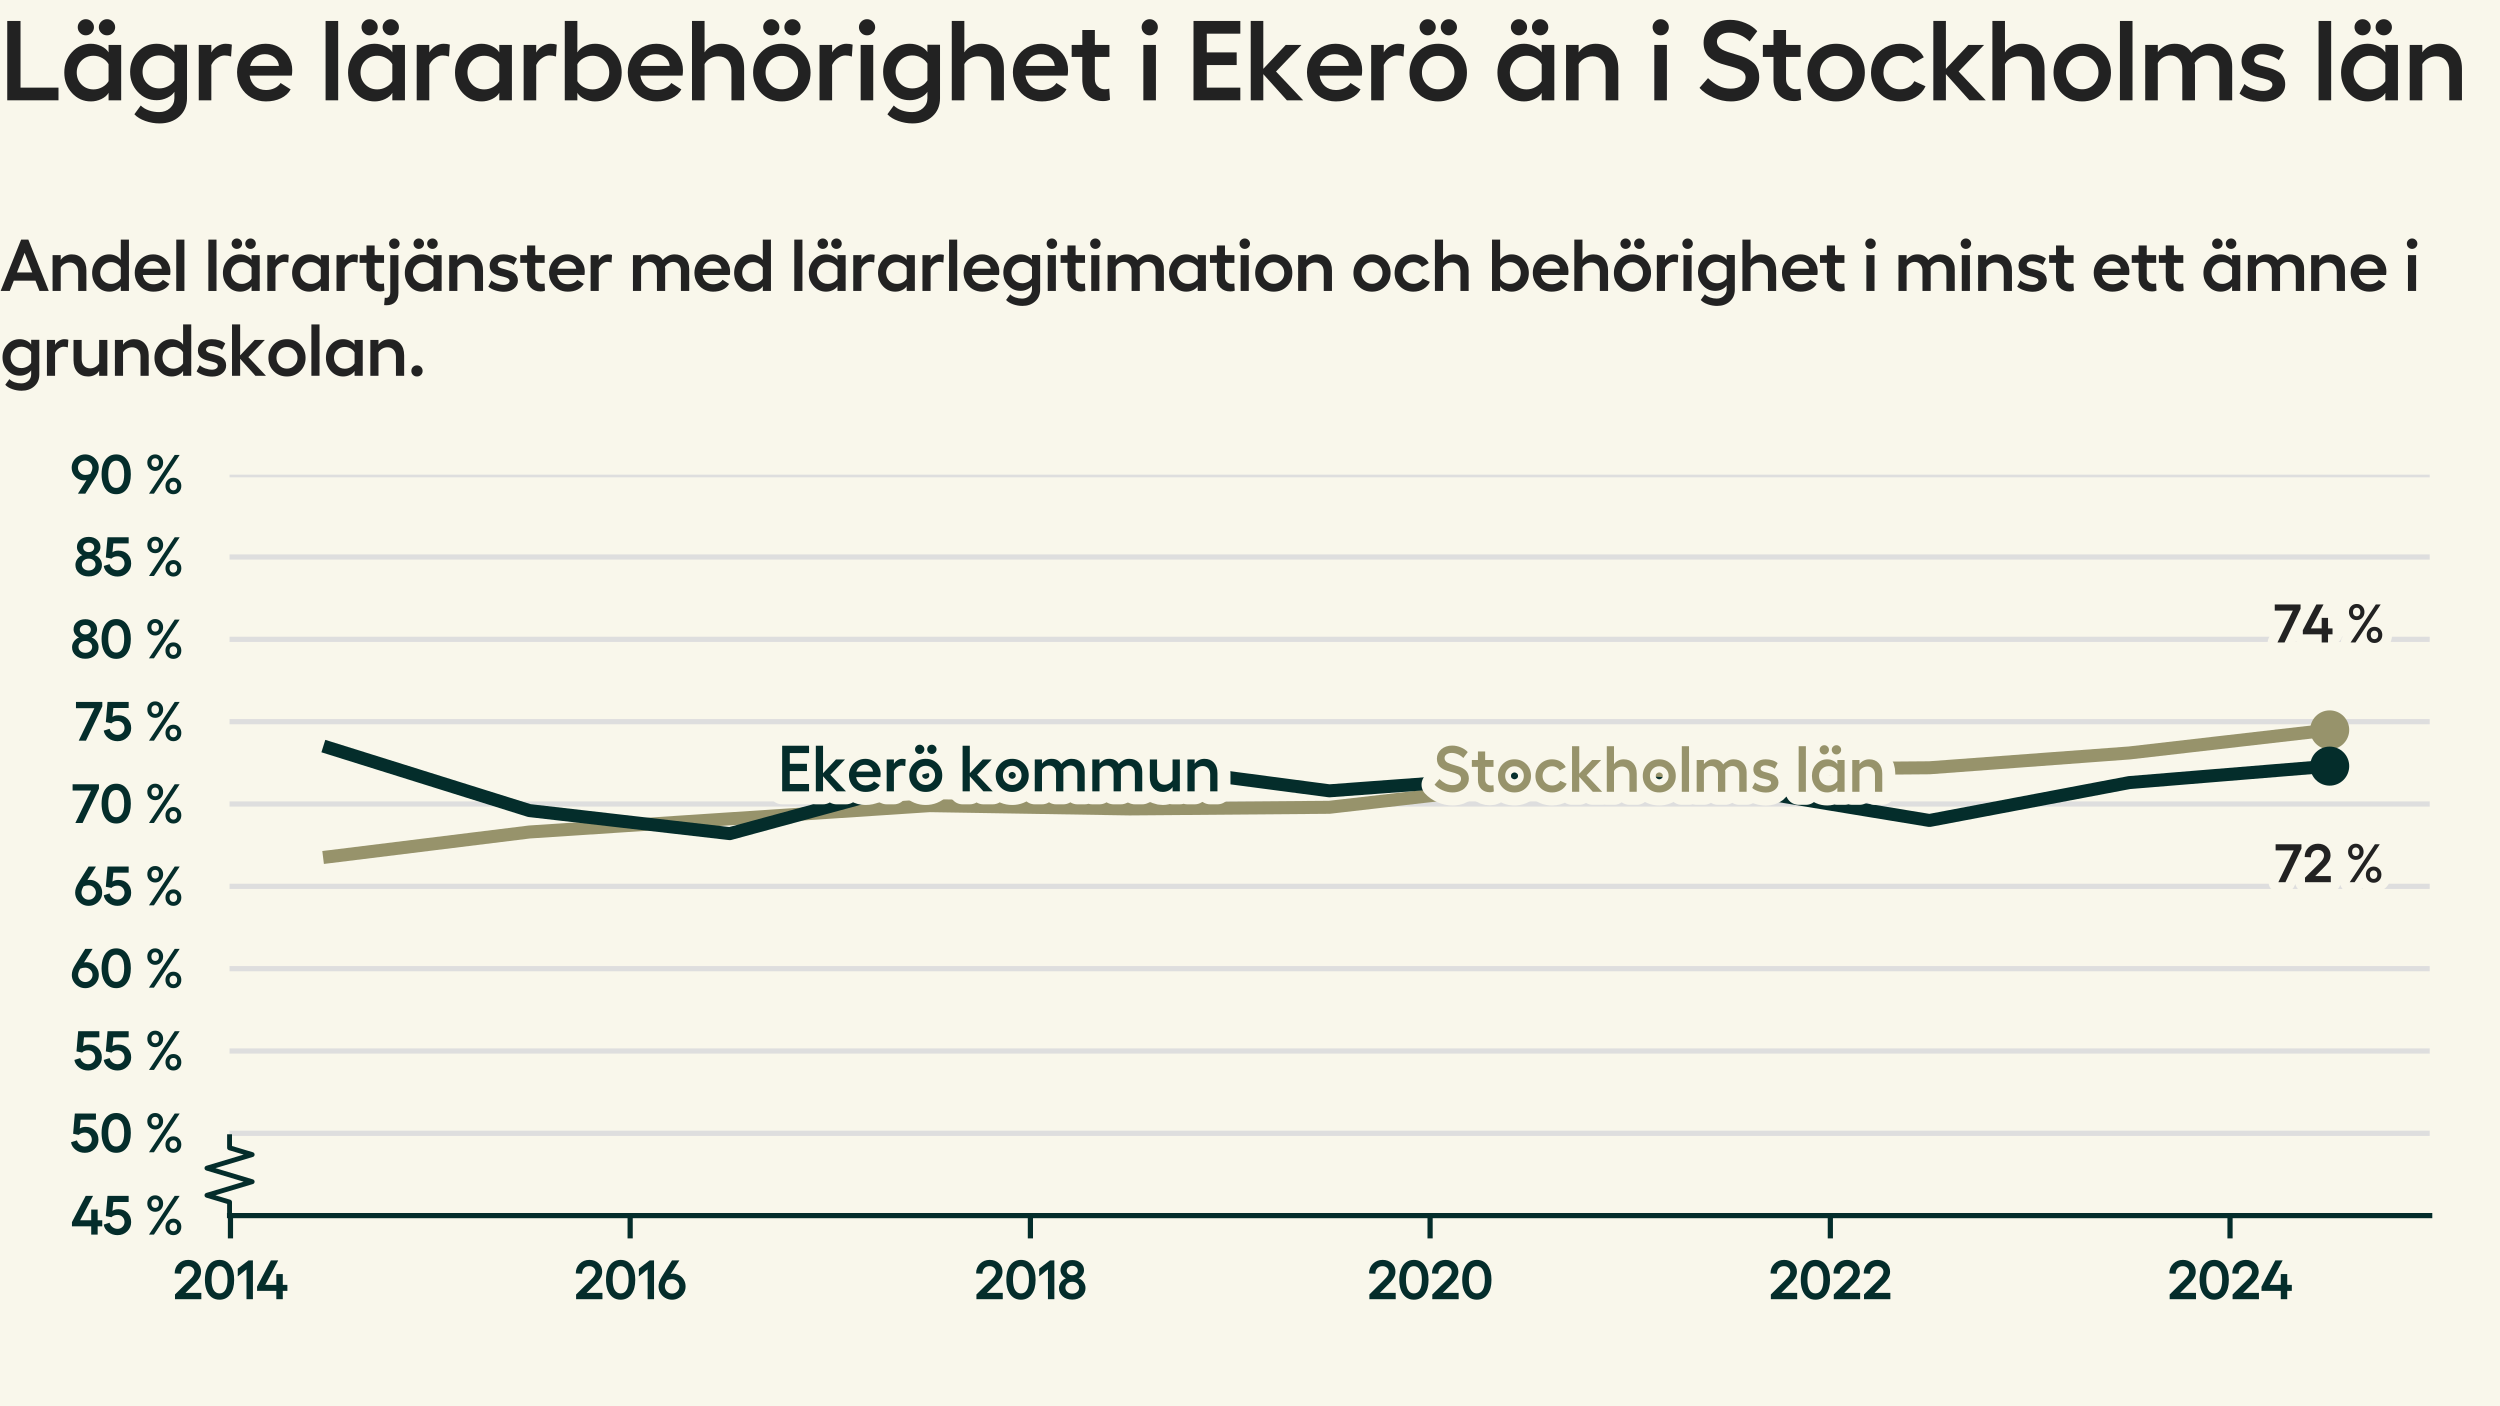 <?xml version="1.0" encoding="utf-8" standalone="no"?>
<!DOCTYPE svg PUBLIC "-//W3C//DTD SVG 1.1//EN"
  "http://www.w3.org/Graphics/SVG/1.1/DTD/svg11.dtd">
<svg xmlns:xlink="http://www.w3.org/1999/xlink" width="384pt" height="216pt" viewBox="0 0 384 216" xmlns="http://www.w3.org/2000/svg" version="1.1">
 <defs>
  <style type="text/css">*{stroke-linejoin: round; stroke-linecap: butt}</style>
 </defs>
 <g id="figure_1">
  <g id="patch_1">
   <path d="M 0 216 
L 384 216 
L 384 0 
L 0 0 
z
" style="fill: #f9f7eb"/>
  </g>
  <g id="axes_1">
   <g id="patch_2">
    <path d="M 35.26 186.72 
L 373.2 186.72 
L 373.2 72.913 
L 35.26 72.913 
z
" style="fill: #f9f7eb"/>
   </g>
   <g id="matplotlib.axis_1">
    <g id="xtick_1">
     <g id="line2d_1">
      <defs>
       <path id="m389e792f4f" d="M 0 0 
L 0 3.5 
" style="stroke: #042d2b; stroke-width: 0.8"/>
      </defs>
      <g>
       <use xlink:href="#m389e792f4f" x="35.399" y="186.72" style="fill: #042d2b; stroke: #042d2b; stroke-width: 0.8"/>
      </g>
     </g>
     <g id="text_1">
      <!-- 2014 -->
      <g style="fill: #042d2b" transform="translate(26.505 199.552) scale(0.083 -0.083)">
       <defs>
        <path id="Hellix-SemiBold-32" d="M 281 0 
L 281 544 
L 1844 2088 
Q 2100 2341 2231 2494 
Q 2363 2647 2445 2815 
Q 2528 2984 2528 3156 
Q 2528 3444 2323 3630 
Q 2119 3816 1806 3816 
Q 1425 3816 1203 3583 
Q 981 3350 978 2938 
L 244 2975 
Q 244 3656 697 4100 
Q 1150 4544 1813 4544 
Q 2453 4544 2875 4158 
Q 3297 3772 3297 3175 
Q 3297 2781 3064 2412 
Q 2831 2044 2375 1613 
L 1491 728 
L 3328 728 
L 3328 0 
L 281 0 
z
" transform="scale(0.016)"/>
        <path id="Hellix-SemiBold-30" d="M 1931 -63 
Q 1406 -63 1023 221 
Q 641 506 442 1025 
Q 244 1544 244 2241 
Q 244 2938 442 3456 
Q 641 3975 1023 4259 
Q 1406 4544 1931 4544 
Q 2725 4544 3176 3920 
Q 3628 3297 3628 2240 
Q 3628 1184 3176 560 
Q 2725 -63 1931 -63 
z
M 1931 666 
Q 2375 666 2617 1066 
Q 2859 1466 2859 2241 
Q 2859 3016 2617 3416 
Q 2375 3816 1931 3816 
Q 1494 3816 1253 3416 
Q 1013 3016 1013 2241 
Q 1013 1466 1253 1066 
Q 1494 666 1931 666 
z
" transform="scale(0.016)"/>
        <path id="Hellix-SemiBold-31" d="M 2016 4481 
L 2016 0 
L 1275 0 
L 1275 3450 
L 263 2631 
L 263 3531 
L 1503 4481 
L 2016 4481 
z
" transform="scale(0.016)"/>
        <path id="Hellix-SemiBold-34" d="M 3634 1656 
L 3634 959 
L 3103 959 
L 3103 0 
L 2356 0 
L 2356 959 
L 128 959 
L 128 1441 
L 1722 4481 
L 2572 4481 
L 1081 1656 
L 2356 1656 
L 2356 2900 
L 3103 2900 
L 3103 1656 
L 3634 1656 
z
" transform="scale(0.016)"/>
       </defs>
       <use xlink:href="#Hellix-SemiBold-32"/>
       <use xlink:href="#Hellix-SemiBold-30" transform="translate(55.957 0)"/>
       <use xlink:href="#Hellix-SemiBold-31" transform="translate(116.455 0)"/>
       <use xlink:href="#Hellix-SemiBold-34" transform="translate(154.346 0)"/>
      </g>
     </g>
    </g>
    <g id="xtick_2">
     <g id="line2d_2">
      <g>
       <use xlink:href="#m389e792f4f" x="96.792" y="186.72" style="fill: #042d2b; stroke: #042d2b; stroke-width: 0.8"/>
      </g>
     </g>
     <g id="text_2">
      <!-- 2016 -->
      <g style="fill: #042d2b" transform="translate(88.116 199.552) scale(0.083 -0.083)">
       <defs>
        <path id="Hellix-SemiBold-36" d="M 1856 2944 
Q 2244 2944 2573 2755 
Q 2903 2566 3100 2225 
Q 3297 1884 3297 1466 
Q 3297 1053 3086 701 
Q 2875 350 2515 143 
Q 2156 -63 1734 -63 
Q 1313 -63 953 143 
Q 594 350 383 701 
Q 172 1053 172 1466 
Q 172 1991 531 2566 
L 1722 4481 
L 2578 4481 
L 1588 2919 
Q 1769 2944 1856 2944 
z
M 1734 647 
Q 2088 647 2330 890 
Q 2572 1134 2572 1472 
Q 2572 1816 2322 2062 
Q 2072 2309 1728 2309 
Q 1425 2309 1141 2194 
Q 903 1788 903 1472 
Q 903 1134 1145 890 
Q 1388 647 1734 647 
z
" transform="scale(0.016)"/>
       </defs>
       <use xlink:href="#Hellix-SemiBold-32"/>
       <use xlink:href="#Hellix-SemiBold-30" transform="translate(55.957 0)"/>
       <use xlink:href="#Hellix-SemiBold-31" transform="translate(116.455 0)"/>
       <use xlink:href="#Hellix-SemiBold-36" transform="translate(154.346 0)"/>
      </g>
     </g>
    </g>
    <g id="xtick_3">
     <g id="line2d_3">
      <g>
       <use xlink:href="#m389e792f4f" x="158.269" y="186.72" style="fill: #042d2b; stroke: #042d2b; stroke-width: 0.8"/>
      </g>
     </g>
     <g id="text_3">
      <!-- 2018 -->
      <g style="fill: #042d2b" transform="translate(149.606 199.552) scale(0.083 -0.083)">
       <defs>
        <path id="Hellix-SemiBold-38" d="M 1722 -50 
Q 1050 -50 617 325 
Q 184 700 184 1281 
Q 184 1653 406 1964 
Q 628 2275 991 2413 
Q 709 2538 534 2797 
Q 359 3056 359 3347 
Q 359 3866 740 4195 
Q 1122 4525 1722 4525 
Q 2313 4525 2695 4194 
Q 3078 3863 3078 3347 
Q 3078 3053 2901 2792 
Q 2725 2531 2444 2413 
Q 2806 2278 3028 1970 
Q 3250 1663 3250 1281 
Q 3250 700 2820 325 
Q 2391 -50 1722 -50 
z
M 1262 2920 
Q 1444 2766 1722 2766 
Q 2000 2766 2178 2920 
Q 2356 3075 2356 3309 
Q 2356 3550 2178 3704 
Q 2000 3859 1722 3859 
Q 1444 3859 1262 3704 
Q 1081 3550 1081 3309 
Q 1081 3075 1262 2920 
z
M 1722 641 
Q 2063 641 2286 836 
Q 2509 1031 2509 1325 
Q 2509 1622 2286 1815 
Q 2063 2009 1722 2009 
Q 1378 2009 1153 1815 
Q 928 1622 928 1325 
Q 928 1031 1153 836 
Q 1378 641 1722 641 
z
" transform="scale(0.016)"/>
       </defs>
       <use xlink:href="#Hellix-SemiBold-32"/>
       <use xlink:href="#Hellix-SemiBold-30" transform="translate(55.957 0)"/>
       <use xlink:href="#Hellix-SemiBold-31" transform="translate(116.455 0)"/>
       <use xlink:href="#Hellix-SemiBold-38" transform="translate(154.346 0)"/>
      </g>
     </g>
    </g>
    <g id="xtick_4">
     <g id="line2d_4">
      <g>
       <use xlink:href="#m389e792f4f" x="219.662" y="186.72" style="fill: #042d2b; stroke: #042d2b; stroke-width: 0.8"/>
      </g>
     </g>
     <g id="text_4">
      <!-- 2020 -->
      <g style="fill: #042d2b" transform="translate(209.962 199.552) scale(0.083 -0.083)">
       <use xlink:href="#Hellix-SemiBold-32"/>
       <use xlink:href="#Hellix-SemiBold-30" transform="translate(55.957 0)"/>
       <use xlink:href="#Hellix-SemiBold-32" transform="translate(116.455 0)"/>
       <use xlink:href="#Hellix-SemiBold-30" transform="translate(172.412 0)"/>
      </g>
     </g>
    </g>
    <g id="xtick_5">
     <g id="line2d_5">
      <g>
       <use xlink:href="#m389e792f4f" x="281.14" y="186.72" style="fill: #042d2b; stroke: #042d2b; stroke-width: 0.8"/>
      </g>
     </g>
     <g id="text_5">
      <!-- 2022 -->
      <g style="fill: #042d2b" transform="translate(271.629 199.552) scale(0.083 -0.083)">
       <use xlink:href="#Hellix-SemiBold-32"/>
       <use xlink:href="#Hellix-SemiBold-30" transform="translate(55.957 0)"/>
       <use xlink:href="#Hellix-SemiBold-32" transform="translate(116.455 0)"/>
       <use xlink:href="#Hellix-SemiBold-32" transform="translate(172.412 0)"/>
      </g>
     </g>
    </g>
    <g id="xtick_6">
     <g id="line2d_6">
      <g>
       <use xlink:href="#m389e792f4f" x="342.533" y="186.72" style="fill: #042d2b; stroke: #042d2b; stroke-width: 0.8"/>
      </g>
     </g>
     <g id="text_6">
      <!-- 2024 -->
      <g style="fill: #042d2b" transform="translate(332.887 199.552) scale(0.083 -0.083)">
       <use xlink:href="#Hellix-SemiBold-32"/>
       <use xlink:href="#Hellix-SemiBold-30" transform="translate(55.957 0)"/>
       <use xlink:href="#Hellix-SemiBold-32" transform="translate(116.455 0)"/>
       <use xlink:href="#Hellix-SemiBold-34" transform="translate(172.412 0)"/>
      </g>
     </g>
    </g>
   </g>
   <g id="matplotlib.axis_2">
    <g id="ytick_1">
     <g id="line2d_7">
      <path d="M 35.26 186.72 
L 373.2 186.72 
" clip-path="url(#p503d757266)" style="fill: none; stroke: #dedede; stroke-width: 0.8; stroke-linecap: square"/>
     </g>
     <g id="text_7">
      <!-- 45 % -->
      <g style="fill: #042d2b" transform="translate(10.88 189.636) scale(0.083 -0.083)">
       <defs>
        <path id="Hellix-SemiBold-35" d="M 1703 -63 
Q 1103 -63 648 282 
Q 194 628 103 1159 
L 788 1375 
Q 875 1059 1128 862 
Q 1381 666 1703 666 
Q 2041 666 2275 897 
Q 2509 1128 2509 1459 
Q 2509 1813 2278 2045 
Q 2047 2278 1703 2278 
Q 1488 2278 1298 2208 
Q 1109 2138 997 2009 
L 347 2144 
L 544 4481 
L 2988 4481 
L 2988 3775 
L 1216 3775 
L 1113 2747 
Q 1372 2938 1813 2938 
Q 2444 2938 2861 2523 
Q 3278 2109 3278 1447 
Q 3278 816 2820 376 
Q 2363 -63 1703 -63 
z
" transform="scale(0.016)"/>
        <path id="Hellix-SemiBold-a0" transform="scale(0.016)"/>
        <path id="Hellix-SemiBold-25" d="M 2209 3597 
Q 2209 3184 1948 2911 
Q 1688 2638 1294 2638 
Q 897 2638 637 2911 
Q 378 3184 378 3597 
Q 378 4006 637 4275 
Q 897 4544 1294 4544 
Q 1688 4544 1948 4273 
Q 2209 4003 2209 3597 
z
M 3547 4481 
L 4122 4481 
L 1147 0 
L 569 0 
L 3547 4481 
z
M 1728 3597 
Q 1728 3816 1609 3956 
Q 1491 4097 1294 4097 
Q 1091 4097 970 3956 
Q 850 3816 850 3597 
Q 850 3372 970 3231 
Q 1091 3091 1294 3091 
Q 1494 3091 1611 3231 
Q 1728 3372 1728 3597 
z
M 4313 897 
Q 4313 481 4052 209 
Q 3791 -63 3391 -63 
Q 2997 -63 2737 209 
Q 2478 481 2478 897 
Q 2478 1306 2737 1575 
Q 2997 1844 3391 1844 
Q 3788 1844 4050 1575 
Q 4313 1306 4313 897 
z
M 3834 897 
Q 3834 1116 3712 1252 
Q 3591 1388 3391 1388 
Q 3191 1388 3070 1252 
Q 2950 1116 2950 897 
Q 2950 675 3070 533 
Q 3191 391 3391 391 
Q 3591 391 3712 533 
Q 3834 675 3834 897 
z
" transform="scale(0.016)"/>
       </defs>
       <use xlink:href="#Hellix-SemiBold-34"/>
       <use xlink:href="#Hellix-SemiBold-35" transform="translate(59.18 0)"/>
       <use xlink:href="#Hellix-SemiBold-a0" transform="translate(113.477 0)"/>
       <use xlink:href="#Hellix-SemiBold-25" transform="translate(135.449 0)"/>
      </g>
     </g>
    </g>
    <g id="ytick_2">
     <g id="line2d_8">
      <path d="M 35.26 174.075 
L 373.2 174.075 
" clip-path="url(#p503d757266)" style="fill: none; stroke: #dedede; stroke-width: 0.8; stroke-linecap: square"/>
     </g>
     <g id="text_8">
      <!-- 50 % -->
      <g style="fill: #042d2b" transform="translate(10.771 176.991) scale(0.083 -0.083)">
       <use xlink:href="#Hellix-SemiBold-35"/>
       <use xlink:href="#Hellix-SemiBold-30" transform="translate(54.297 0)"/>
       <use xlink:href="#Hellix-SemiBold-a0" transform="translate(114.795 0)"/>
       <use xlink:href="#Hellix-SemiBold-25" transform="translate(136.768 0)"/>
      </g>
     </g>
    </g>
    <g id="ytick_3">
     <g id="line2d_9">
      <path d="M 35.26 161.43 
L 373.2 161.43 
" clip-path="url(#p503d757266)" style="fill: none; stroke: #dedede; stroke-width: 0.8; stroke-linecap: square"/>
     </g>
     <g id="text_9">
      <!-- 55 % -->
      <g style="fill: #042d2b" transform="translate(11.288 164.346) scale(0.083 -0.083)">
       <use xlink:href="#Hellix-SemiBold-35"/>
       <use xlink:href="#Hellix-SemiBold-35" transform="translate(54.297 0)"/>
       <use xlink:href="#Hellix-SemiBold-a0" transform="translate(108.594 0)"/>
       <use xlink:href="#Hellix-SemiBold-25" transform="translate(130.566 0)"/>
      </g>
     </g>
    </g>
    <g id="ytick_4">
     <g id="line2d_10">
      <path d="M 35.26 148.785 
L 373.2 148.785 
" clip-path="url(#p503d757266)" style="fill: none; stroke: #dedede; stroke-width: 0.8; stroke-linecap: square"/>
     </g>
     <g id="text_10">
      <!-- 60 % -->
      <g style="fill: #042d2b" transform="translate(10.8 151.701) scale(0.083 -0.083)">
       <use xlink:href="#Hellix-SemiBold-36"/>
       <use xlink:href="#Hellix-SemiBold-30" transform="translate(53.955 0)"/>
       <use xlink:href="#Hellix-SemiBold-a0" transform="translate(114.453 0)"/>
       <use xlink:href="#Hellix-SemiBold-25" transform="translate(136.426 0)"/>
      </g>
     </g>
    </g>
    <g id="ytick_5">
     <g id="line2d_11">
      <path d="M 35.26 136.139 
L 373.2 136.139 
" clip-path="url(#p503d757266)" style="fill: none; stroke: #dedede; stroke-width: 0.8; stroke-linecap: square"/>
     </g>
     <g id="text_11">
      <!-- 65 % -->
      <g style="fill: #042d2b" transform="translate(11.316 139.055) scale(0.083 -0.083)">
       <use xlink:href="#Hellix-SemiBold-36"/>
       <use xlink:href="#Hellix-SemiBold-35" transform="translate(53.955 0)"/>
       <use xlink:href="#Hellix-SemiBold-a0" transform="translate(108.252 0)"/>
       <use xlink:href="#Hellix-SemiBold-25" transform="translate(130.225 0)"/>
      </g>
     </g>
    </g>
    <g id="ytick_6">
     <g id="line2d_12">
      <path d="M 35.26 123.494 
L 373.2 123.494 
" clip-path="url(#p503d757266)" style="fill: none; stroke: #dedede; stroke-width: 0.8; stroke-linecap: square"/>
     </g>
     <g id="text_12">
      <!-- 70 % -->
      <g style="fill: #042d2b" transform="translate(11.023 126.41) scale(0.083 -0.083)">
       <defs>
        <path id="Hellix-SemiBold-37" d="M 97 4481 
L 3144 4481 
L 3144 3969 
L 1253 0 
L 416 0 
L 2228 3756 
L 97 3756 
L 97 4481 
z
" transform="scale(0.016)"/>
       </defs>
       <use xlink:href="#Hellix-SemiBold-37"/>
       <use xlink:href="#Hellix-SemiBold-30" transform="translate(51.27 0)"/>
       <use xlink:href="#Hellix-SemiBold-a0" transform="translate(111.768 0)"/>
       <use xlink:href="#Hellix-SemiBold-25" transform="translate(133.74 0)"/>
      </g>
     </g>
    </g>
    <g id="ytick_7">
     <g id="line2d_13">
      <path d="M 35.26 110.849 
L 373.2 110.849 
" clip-path="url(#p503d757266)" style="fill: none; stroke: #dedede; stroke-width: 0.8; stroke-linecap: square"/>
     </g>
     <g id="text_13">
      <!-- 75 % -->
      <g style="fill: #042d2b" transform="translate(11.54 113.765) scale(0.083 -0.083)">
       <use xlink:href="#Hellix-SemiBold-37"/>
       <use xlink:href="#Hellix-SemiBold-35" transform="translate(51.27 0)"/>
       <use xlink:href="#Hellix-SemiBold-a0" transform="translate(105.566 0)"/>
       <use xlink:href="#Hellix-SemiBold-25" transform="translate(127.539 0)"/>
      </g>
     </g>
    </g>
    <g id="ytick_8">
     <g id="line2d_14">
      <path d="M 35.26 98.204 
L 373.2 98.204 
" clip-path="url(#p503d757266)" style="fill: none; stroke: #dedede; stroke-width: 0.8; stroke-linecap: square"/>
     </g>
     <g id="text_14">
      <!-- 80 % -->
      <g style="fill: #042d2b" transform="translate(10.824 101.12) scale(0.083 -0.083)">
       <use xlink:href="#Hellix-SemiBold-38"/>
       <use xlink:href="#Hellix-SemiBold-30" transform="translate(53.662 0)"/>
       <use xlink:href="#Hellix-SemiBold-a0" transform="translate(114.16 0)"/>
       <use xlink:href="#Hellix-SemiBold-25" transform="translate(136.133 0)"/>
      </g>
     </g>
    </g>
    <g id="ytick_9">
     <g id="line2d_15">
      <path d="M 35.26 85.559 
L 373.2 85.559 
" clip-path="url(#p503d757266)" style="fill: none; stroke: #dedede; stroke-width: 0.8; stroke-linecap: square"/>
     </g>
     <g id="text_15">
      <!-- 85 % -->
      <g style="fill: #042d2b" transform="translate(11.341 88.475) scale(0.083 -0.083)">
       <use xlink:href="#Hellix-SemiBold-38"/>
       <use xlink:href="#Hellix-SemiBold-35" transform="translate(53.662 0)"/>
       <use xlink:href="#Hellix-SemiBold-a0" transform="translate(107.959 0)"/>
       <use xlink:href="#Hellix-SemiBold-25" transform="translate(129.932 0)"/>
      </g>
     </g>
    </g>
    <g id="ytick_10">
     <g id="line2d_16">
      <path d="M 35.26 72.913 
L 373.2 72.913 
" clip-path="url(#p503d757266)" style="fill: none; stroke: #dedede; stroke-width: 0.8; stroke-linecap: square"/>
     </g>
     <g id="text_16">
      <!-- 90 % -->
      <g style="fill: #042d2b" transform="translate(10.8 75.83) scale(0.083 -0.083)">
       <defs>
        <path id="Hellix-SemiBold-39" d="M 940 4337 
Q 1300 4544 1722 4544 
Q 2144 4544 2505 4337 
Q 2866 4131 3078 3779 
Q 3291 3428 3291 3016 
Q 3291 2500 2925 1913 
L 1734 0 
L 878 0 
L 1869 1563 
Q 1688 1538 1600 1538 
Q 1213 1538 883 1727 
Q 553 1916 356 2256 
Q 159 2597 159 3016 
Q 159 3428 370 3779 
Q 581 4131 940 4337 
z
M 2316 2284 
Q 2553 2691 2553 3009 
Q 2553 3347 2311 3590 
Q 2069 3834 1722 3834 
Q 1372 3834 1128 3590 
Q 884 3347 884 3009 
Q 884 2666 1134 2417 
Q 1384 2169 1728 2169 
Q 2031 2169 2316 2284 
z
" transform="scale(0.016)"/>
       </defs>
       <use xlink:href="#Hellix-SemiBold-39"/>
       <use xlink:href="#Hellix-SemiBold-30" transform="translate(53.955 0)"/>
       <use xlink:href="#Hellix-SemiBold-a0" transform="translate(114.453 0)"/>
       <use xlink:href="#Hellix-SemiBold-25" transform="translate(136.426 0)"/>
      </g>
     </g>
    </g>
   </g>
   <g id="line2d_17">
    <defs>
     <path id="m1680a74848" d="M 0 0 
L 0 -2.083 
L -3.472 -3.125 
L 3.472 -5.208 
L -3.472 -7.292 
L 3.472 -9.375 
L 0 -10.417 
L 0 -12.5 
" style="stroke: #042d2b; stroke-width: 0.75"/>
    </defs>
    <g>
     <use xlink:href="#m1680a74848" x="35.26" y="186.72" style="fill-opacity: 0; stroke: #042d2b; stroke-width: 0.75"/>
    </g>
   </g>
   <g id="patch_3">
    <path d="M 35.26 186.72 
L 373.2 186.72 
" style="fill: none; stroke: #042d2b; stroke-width: 0.8; stroke-linejoin: miter; stroke-linecap: square"/>
   </g>
   <g id="line2d_18">
    <path clip-path="url(#p503d757266)" style="fill: none; stroke: #444444; stroke-linecap: square"/>
   </g>
   <g id="line2d_19">
    <path d="M 50.621 131.587 
L 81.317 127.794 
L 112.098 125.77 
L 142.795 123.747 
L 173.491 124.253 
L 204.188 124 
L 234.969 120.459 
L 265.665 118.183 
L 296.362 117.93 
L 327.058 115.654 
L 357.839 112.114 
" clip-path="url(#p503d757266)" style="fill: none; stroke: #97936b; stroke-width: 2; stroke-linecap: square"/>
   </g>
   <g id="line2d_20">
    <path d="M 357.839 112.114 
" clip-path="url(#p503d757266)" style="fill: none; stroke: #97936b; stroke-width: 2; stroke-linecap: square"/>
    <defs>
     <path id="m1254372563" d="M 0 2.5 
C 0.663 2.5 1.299 2.237 1.768 1.768 
C 2.237 1.299 2.5 0.663 2.5 0 
C 2.5 -0.663 2.237 -1.299 1.768 -1.768 
C 1.299 -2.237 0.663 -2.5 0 -2.5 
C -0.663 -2.5 -1.299 -2.237 -1.768 -1.768 
C -2.237 -1.299 -2.5 -0.663 -2.5 0 
C -2.5 0.663 -2.237 1.299 -1.768 1.768 
C -1.299 2.237 -0.663 2.5 0 2.5 
z
" style="stroke: #97936b"/>
    </defs>
    <g clip-path="url(#p503d757266)">
     <use xlink:href="#m1254372563" x="357.839" y="112.114" style="fill: #97936b; stroke: #97936b"/>
    </g>
   </g>
   <g id="line2d_21">
    <path d="M 50.621 114.895 
L 81.317 124.506 
L 112.098 128.046 
L 142.795 119.701 
L 173.491 117.424 
L 204.188 121.471 
L 234.969 119.195 
L 265.665 120.965 
L 296.362 126.023 
L 327.058 120.206 
L 357.839 117.677 
" clip-path="url(#p503d757266)" style="fill: none; stroke: #042d2b; stroke-width: 2; stroke-linecap: square"/>
   </g>
   <g id="line2d_22">
    <path d="M 357.839 117.677 
" clip-path="url(#p503d757266)" style="fill: none; stroke: #042d2b; stroke-width: 2; stroke-linecap: square"/>
    <defs>
     <path id="md7c9c344ca" d="M 0 2.5 
C 0.663 2.5 1.299 2.237 1.768 1.768 
C 2.237 1.299 2.5 0.663 2.5 0 
C 2.5 -0.663 2.237 -1.299 1.768 -1.768 
C 1.299 -2.237 0.663 -2.5 0 -2.5 
C -0.663 -2.5 -1.299 -2.237 -1.768 -1.768 
C -2.237 -1.299 -2.5 -0.663 -2.5 0 
C -2.5 0.663 -2.237 1.299 -1.768 1.768 
C -1.299 2.237 -0.663 2.5 0 2.5 
z
" style="stroke: #042d2b"/>
    </defs>
    <g clip-path="url(#p503d757266)">
     <use xlink:href="#md7c9c344ca" x="357.839" y="117.677" style="fill: #042d2b; stroke: #042d2b"/>
    </g>
   </g>
   <g id="text_17">
    <path d="M 120.14 114.544 
L 124.271 114.544 
L 124.271 115.666 
L 121.312 115.666 
L 121.312 117.317 
L 123.949 117.317 
L 123.949 118.434 
L 121.312 118.434 
L 121.312 120.427 
L 124.271 120.427 
L 124.271 121.545 
L 120.14 121.545 
L 120.14 114.544 
z
M 129.941 121.545 
L 128.5 121.545 
L 126.42 119.236 
L 126.42 121.545 
L 125.311 121.545 
L 125.311 114.544 
L 126.42 114.544 
L 126.42 118.767 
L 128.402 116.658 
L 129.789 116.658 
L 127.542 119.006 
L 129.941 121.545 
z
M 135.267 118.884 
Q 135.267 119.167 135.228 119.367 
L 131.507 119.367 
Q 131.601 119.963 131.984 120.3 
Q 132.367 120.638 132.957 120.638 
Q 133.373 120.638 133.72 120.469 
Q 134.067 120.3 134.237 120.017 
L 135.126 120.583 
Q 134.853 121.081 134.273 121.363 
Q 133.695 121.644 132.939 121.644 
Q 132.24 121.644 131.659 121.309 
Q 131.078 120.973 130.739 120.383 
Q 130.4 119.792 130.4 119.075 
Q 130.4 118.377 130.734 117.798 
Q 131.068 117.219 131.646 116.888 
Q 132.226 116.555 132.918 116.555 
Q 133.568 116.555 134.107 116.863 
Q 134.648 117.17 134.957 117.705 
Q 135.267 118.239 135.267 118.884 
z
M 131.546 118.513 
L 134.095 118.513 
Q 134.051 118.055 133.704 117.764 
Q 133.359 117.473 132.856 117.473 
Q 132.362 117.473 132.02 117.75 
Q 131.679 118.025 131.546 118.513 
z
M 138.554 116.555 
Q 138.89 116.555 139.115 116.633 
L 139.046 117.683 
Q 138.764 117.586 138.465 117.586 
Q 138.164 117.586 137.826 117.813 
Q 137.489 118.039 137.304 118.425 
L 137.304 121.545 
L 136.195 121.545 
L 136.195 116.658 
L 137.304 116.658 
L 137.304 117.327 
Q 137.484 116.984 137.845 116.77 
Q 138.207 116.555 138.554 116.555 
z
M 141.268 114.388 
Q 141.556 114.388 141.768 114.6 
Q 141.981 114.813 141.981 115.095 
Q 141.981 115.392 141.768 115.603 
Q 141.556 115.813 141.268 115.813 
Q 140.975 115.813 140.762 115.603 
Q 140.551 115.392 140.551 115.095 
Q 140.551 114.806 140.762 114.597 
Q 140.975 114.388 141.268 114.388 
z
M 142.628 114.597 
Q 142.836 114.388 143.128 114.388 
Q 143.422 114.388 143.636 114.597 
Q 143.851 114.806 143.851 115.095 
Q 143.851 115.392 143.636 115.603 
Q 143.422 115.813 143.128 115.813 
Q 142.836 115.813 142.628 115.603 
Q 142.42 115.392 142.42 115.095 
Q 142.42 114.806 142.628 114.597 
z
M 140.389 117.288 
Q 141.117 116.555 142.19 116.555 
Q 143.265 116.555 143.998 117.288 
Q 144.731 118.02 144.731 119.105 
Q 144.731 120.188 143.998 120.916 
Q 143.265 121.644 142.19 121.644 
Q 141.117 121.644 140.389 120.916 
Q 139.662 120.188 139.662 119.105 
Q 139.662 118.02 140.389 117.288 
z
M 143.215 118.05 
Q 142.801 117.625 142.19 117.625 
Q 141.581 117.625 141.17 118.05 
Q 140.761 118.473 140.761 119.103 
Q 140.761 119.728 141.173 120.152 
Q 141.586 120.573 142.192 120.573 
Q 142.801 120.573 143.215 120.148 
Q 143.631 119.723 143.631 119.103 
Q 143.631 118.473 143.215 118.05 
z
M 152.485 121.545 
L 151.044 121.545 
L 148.964 119.236 
L 148.964 121.545 
L 147.855 121.545 
L 147.855 114.544 
L 148.964 114.544 
L 148.964 118.767 
L 150.946 116.658 
L 152.333 116.658 
L 150.086 119.006 
L 152.485 121.545 
z
M 153.67 117.288 
Q 154.398 116.555 155.472 116.555 
Q 156.547 116.555 157.279 117.288 
Q 158.012 118.02 158.012 119.105 
Q 158.012 120.188 157.279 120.916 
Q 156.547 121.644 155.472 121.644 
Q 154.398 121.644 153.67 120.916 
Q 152.943 120.188 152.943 119.105 
Q 152.943 118.02 153.67 117.288 
z
M 156.497 118.05 
Q 156.083 117.625 155.472 117.625 
Q 154.862 117.625 154.451 118.05 
Q 154.042 118.473 154.042 119.103 
Q 154.042 119.728 154.454 120.152 
Q 154.867 120.573 155.473 120.573 
Q 156.083 120.573 156.497 120.148 
Q 156.912 119.723 156.912 119.103 
Q 156.912 118.473 156.497 118.05 
z
M 164.608 116.555 
Q 165.501 116.555 166.056 117.105 
Q 166.611 117.653 166.611 118.556 
L 166.611 121.545 
L 165.478 121.545 
L 165.478 118.767 
Q 165.478 118.22 165.189 117.903 
Q 164.901 117.586 164.408 117.586 
Q 164.086 117.586 163.778 117.777 
Q 163.47 117.966 163.3 118.255 
L 163.33 118.425 
L 163.33 121.545 
L 162.211 121.545 
L 162.211 118.767 
Q 162.211 118.225 161.917 117.906 
Q 161.625 117.586 161.156 117.586 
Q 160.795 117.586 160.5 117.773 
Q 160.205 117.961 160.048 118.264 
L 160.048 121.545 
L 158.939 121.545 
L 158.939 116.658 
L 160.048 116.658 
L 160.048 117.297 
Q 160.267 116.994 160.642 116.775 
Q 161.019 116.555 161.537 116.555 
Q 162.558 116.555 163.006 117.345 
Q 163.291 117.009 163.705 116.783 
Q 164.12 116.555 164.608 116.555 
z
M 173.446 116.555 
Q 174.339 116.555 174.894 117.105 
Q 175.449 117.653 175.449 118.556 
L 175.449 121.545 
L 174.316 121.545 
L 174.316 118.767 
Q 174.316 118.22 174.027 117.903 
Q 173.739 117.586 173.246 117.586 
Q 172.924 117.586 172.616 117.777 
Q 172.308 117.966 172.138 118.255 
L 172.168 118.425 
L 172.168 121.545 
L 171.049 121.545 
L 171.049 118.767 
Q 171.049 118.225 170.755 117.906 
Q 170.463 117.586 169.994 117.586 
Q 169.633 117.586 169.338 117.773 
Q 169.043 117.961 168.886 118.264 
L 168.886 121.545 
L 167.777 121.545 
L 167.777 116.658 
L 168.886 116.658 
L 168.886 117.297 
Q 169.105 116.994 169.48 116.775 
Q 169.857 116.555 170.375 116.555 
Q 171.396 116.555 171.844 117.345 
Q 172.128 117.009 172.543 116.783 
Q 172.958 116.555 173.446 116.555 
z
M 180.107 116.658 
L 181.224 116.658 
L 181.224 121.545 
L 180.107 121.545 
L 180.107 120.886 
Q 179.891 121.233 179.484 121.439 
Q 179.076 121.644 178.612 121.644 
Q 177.69 121.644 177.152 121.05 
Q 176.615 120.456 176.615 119.436 
L 176.615 116.658 
L 177.724 116.658 
L 177.724 119.266 
Q 177.724 119.852 178.041 120.194 
Q 178.359 120.534 178.885 120.534 
Q 179.252 120.534 179.587 120.347 
Q 179.921 120.158 180.107 119.845 
L 180.107 116.658 
z
M 184.999 116.555 
Q 185.916 116.555 186.458 117.152 
Q 187.001 117.747 187.001 118.758 
L 187.001 121.545 
L 185.883 121.545 
L 185.883 118.933 
Q 185.883 118.347 185.568 118.006 
Q 185.252 117.664 184.73 117.664 
Q 184.354 117.664 184.019 117.85 
Q 183.685 118.034 183.501 118.347 
L 183.501 121.545 
L 182.391 121.545 
L 182.391 116.658 
L 183.501 116.658 
L 183.501 117.317 
Q 183.724 116.966 184.129 116.761 
Q 184.535 116.555 184.999 116.555 
z
" clip-path="url(#p503d757266)" style="fill: #042d2b; stroke: #f9f7eb; stroke-width: 4"/>
    <path d="M 120.14 114.544 
L 124.271 114.544 
L 124.271 115.666 
L 121.312 115.666 
L 121.312 117.317 
L 123.949 117.317 
L 123.949 118.434 
L 121.312 118.434 
L 121.312 120.427 
L 124.271 120.427 
L 124.271 121.545 
L 120.14 121.545 
L 120.14 114.544 
z
M 129.941 121.545 
L 128.5 121.545 
L 126.42 119.236 
L 126.42 121.545 
L 125.311 121.545 
L 125.311 114.544 
L 126.42 114.544 
L 126.42 118.767 
L 128.402 116.658 
L 129.789 116.658 
L 127.542 119.006 
L 129.941 121.545 
z
M 135.267 118.884 
Q 135.267 119.167 135.228 119.367 
L 131.507 119.367 
Q 131.601 119.963 131.984 120.3 
Q 132.367 120.638 132.957 120.638 
Q 133.373 120.638 133.72 120.469 
Q 134.067 120.3 134.237 120.017 
L 135.126 120.583 
Q 134.853 121.081 134.273 121.363 
Q 133.695 121.644 132.939 121.644 
Q 132.24 121.644 131.659 121.309 
Q 131.078 120.973 130.739 120.383 
Q 130.4 119.792 130.4 119.075 
Q 130.4 118.377 130.734 117.798 
Q 131.068 117.219 131.646 116.888 
Q 132.226 116.555 132.918 116.555 
Q 133.568 116.555 134.107 116.863 
Q 134.648 117.17 134.957 117.705 
Q 135.267 118.239 135.267 118.884 
z
M 131.546 118.513 
L 134.095 118.513 
Q 134.051 118.055 133.704 117.764 
Q 133.359 117.473 132.856 117.473 
Q 132.362 117.473 132.02 117.75 
Q 131.679 118.025 131.546 118.513 
z
M 138.554 116.555 
Q 138.89 116.555 139.115 116.633 
L 139.046 117.683 
Q 138.764 117.586 138.465 117.586 
Q 138.164 117.586 137.826 117.813 
Q 137.489 118.039 137.304 118.425 
L 137.304 121.545 
L 136.195 121.545 
L 136.195 116.658 
L 137.304 116.658 
L 137.304 117.327 
Q 137.484 116.984 137.845 116.77 
Q 138.207 116.555 138.554 116.555 
z
M 141.268 114.388 
Q 141.556 114.388 141.768 114.6 
Q 141.981 114.813 141.981 115.095 
Q 141.981 115.392 141.768 115.603 
Q 141.556 115.813 141.268 115.813 
Q 140.975 115.813 140.762 115.603 
Q 140.551 115.392 140.551 115.095 
Q 140.551 114.806 140.762 114.597 
Q 140.975 114.388 141.268 114.388 
z
M 142.628 114.597 
Q 142.836 114.388 143.128 114.388 
Q 143.422 114.388 143.636 114.597 
Q 143.851 114.806 143.851 115.095 
Q 143.851 115.392 143.636 115.603 
Q 143.422 115.813 143.128 115.813 
Q 142.836 115.813 142.628 115.603 
Q 142.42 115.392 142.42 115.095 
Q 142.42 114.806 142.628 114.597 
z
M 140.389 117.288 
Q 141.117 116.555 142.19 116.555 
Q 143.265 116.555 143.998 117.288 
Q 144.731 118.02 144.731 119.105 
Q 144.731 120.188 143.998 120.916 
Q 143.265 121.644 142.19 121.644 
Q 141.117 121.644 140.389 120.916 
Q 139.662 120.188 139.662 119.105 
Q 139.662 118.02 140.389 117.288 
z
M 143.215 118.05 
Q 142.801 117.625 142.19 117.625 
Q 141.581 117.625 141.17 118.05 
Q 140.761 118.473 140.761 119.103 
Q 140.761 119.728 141.173 120.152 
Q 141.586 120.573 142.192 120.573 
Q 142.801 120.573 143.215 120.148 
Q 143.631 119.723 143.631 119.103 
Q 143.631 118.473 143.215 118.05 
z
M 152.485 121.545 
L 151.044 121.545 
L 148.964 119.236 
L 148.964 121.545 
L 147.855 121.545 
L 147.855 114.544 
L 148.964 114.544 
L 148.964 118.767 
L 150.946 116.658 
L 152.333 116.658 
L 150.086 119.006 
L 152.485 121.545 
z
M 153.67 117.288 
Q 154.398 116.555 155.472 116.555 
Q 156.547 116.555 157.279 117.288 
Q 158.012 118.02 158.012 119.105 
Q 158.012 120.188 157.279 120.916 
Q 156.547 121.644 155.472 121.644 
Q 154.398 121.644 153.67 120.916 
Q 152.943 120.188 152.943 119.105 
Q 152.943 118.02 153.67 117.288 
z
M 156.497 118.05 
Q 156.083 117.625 155.472 117.625 
Q 154.862 117.625 154.451 118.05 
Q 154.042 118.473 154.042 119.103 
Q 154.042 119.728 154.454 120.152 
Q 154.867 120.573 155.473 120.573 
Q 156.083 120.573 156.497 120.148 
Q 156.912 119.723 156.912 119.103 
Q 156.912 118.473 156.497 118.05 
z
M 164.608 116.555 
Q 165.501 116.555 166.056 117.105 
Q 166.611 117.653 166.611 118.556 
L 166.611 121.545 
L 165.478 121.545 
L 165.478 118.767 
Q 165.478 118.22 165.189 117.903 
Q 164.901 117.586 164.408 117.586 
Q 164.086 117.586 163.778 117.777 
Q 163.47 117.966 163.3 118.255 
L 163.33 118.425 
L 163.33 121.545 
L 162.211 121.545 
L 162.211 118.767 
Q 162.211 118.225 161.917 117.906 
Q 161.625 117.586 161.156 117.586 
Q 160.795 117.586 160.5 117.773 
Q 160.205 117.961 160.048 118.264 
L 160.048 121.545 
L 158.939 121.545 
L 158.939 116.658 
L 160.048 116.658 
L 160.048 117.297 
Q 160.267 116.994 160.642 116.775 
Q 161.019 116.555 161.537 116.555 
Q 162.558 116.555 163.006 117.345 
Q 163.291 117.009 163.705 116.783 
Q 164.12 116.555 164.608 116.555 
z
M 173.446 116.555 
Q 174.339 116.555 174.894 117.105 
Q 175.449 117.653 175.449 118.556 
L 175.449 121.545 
L 174.316 121.545 
L 174.316 118.767 
Q 174.316 118.22 174.027 117.903 
Q 173.739 117.586 173.246 117.586 
Q 172.924 117.586 172.616 117.777 
Q 172.308 117.966 172.138 118.255 
L 172.168 118.425 
L 172.168 121.545 
L 171.049 121.545 
L 171.049 118.767 
Q 171.049 118.225 170.755 117.906 
Q 170.463 117.586 169.994 117.586 
Q 169.633 117.586 169.338 117.773 
Q 169.043 117.961 168.886 118.264 
L 168.886 121.545 
L 167.777 121.545 
L 167.777 116.658 
L 168.886 116.658 
L 168.886 117.297 
Q 169.105 116.994 169.48 116.775 
Q 169.857 116.555 170.375 116.555 
Q 171.396 116.555 171.844 117.345 
Q 172.128 117.009 172.543 116.783 
Q 172.958 116.555 173.446 116.555 
z
M 180.107 116.658 
L 181.224 116.658 
L 181.224 121.545 
L 180.107 121.545 
L 180.107 120.886 
Q 179.891 121.233 179.484 121.439 
Q 179.076 121.644 178.612 121.644 
Q 177.69 121.644 177.152 121.05 
Q 176.615 120.456 176.615 119.436 
L 176.615 116.658 
L 177.724 116.658 
L 177.724 119.266 
Q 177.724 119.852 178.041 120.194 
Q 178.359 120.534 178.885 120.534 
Q 179.252 120.534 179.587 120.347 
Q 179.921 120.158 180.107 119.845 
L 180.107 116.658 
z
M 184.999 116.555 
Q 185.916 116.555 186.458 117.152 
Q 187.001 117.747 187.001 118.758 
L 187.001 121.545 
L 185.883 121.545 
L 185.883 118.933 
Q 185.883 118.347 185.568 118.006 
Q 185.252 117.664 184.73 117.664 
Q 184.354 117.664 184.019 117.85 
Q 183.685 118.034 183.501 118.347 
L 183.501 121.545 
L 182.391 121.545 
L 182.391 116.658 
L 183.501 116.658 
L 183.501 117.317 
Q 183.724 116.966 184.129 116.761 
Q 184.535 116.555 184.999 116.555 
z
" clip-path="url(#p503d757266)" style="fill: #042d2b"/>
   </g>
   <g id="text_18">
    <path d="M 223.067 114.521 
Q 223.736 114.521 224.409 114.807 
Q 225.083 115.093 225.445 115.523 
L 224.766 116.431 
Q 224.414 116.07 223.933 115.86 
Q 223.453 115.649 222.98 115.649 
Q 222.495 115.649 222.191 115.87 
Q 221.886 116.088 221.886 116.44 
Q 221.886 116.679 222.012 116.859 
Q 222.139 117.037 222.356 117.151 
Q 222.573 117.265 222.851 117.359 
Q 223.13 117.451 223.439 117.54 
Q 223.75 117.628 224.059 117.731 
Q 224.37 117.832 224.648 117.988 
Q 224.926 118.145 225.144 118.349 
Q 225.362 118.554 225.489 118.874 
Q 225.616 119.195 225.616 119.599 
Q 225.616 120.02 225.442 120.404 
Q 225.269 120.787 224.953 121.081 
Q 224.639 121.373 224.161 121.546 
Q 223.683 121.72 223.116 121.72 
Q 222.334 121.72 221.575 121.382 
Q 220.816 121.045 220.347 120.523 
L 221.098 119.663 
Q 221.558 120.103 222.039 120.348 
Q 222.52 120.592 223.116 120.592 
Q 223.697 120.592 224.055 120.321 
Q 224.414 120.049 224.414 119.609 
Q 224.414 119.381 224.287 119.21 
Q 224.161 119.038 223.945 118.931 
Q 223.731 118.823 223.453 118.735 
Q 223.175 118.648 222.867 118.568 
Q 222.559 118.487 222.253 118.39 
Q 221.948 118.292 221.67 118.14 
Q 221.392 117.988 221.176 117.784 
Q 220.962 117.578 220.834 117.26 
Q 220.708 116.943 220.708 116.534 
Q 220.708 115.674 221.372 115.098 
Q 222.036 114.521 223.067 114.521 
z
M 229.39 120.592 
L 229.453 121.573 
Q 229.214 121.69 228.853 121.69 
Q 228.028 121.69 227.52 121.185 
Q 227.012 120.679 227.012 119.79 
L 227.012 117.793 
L 226.075 117.793 
L 226.075 116.734 
L 227.012 116.734 
L 227.012 115.42 
L 228.12 115.42 
L 228.12 116.734 
L 229.404 116.734 
L 229.404 117.793 
L 228.12 117.793 
L 228.12 119.742 
Q 228.12 120.156 228.376 120.403 
Q 228.633 120.649 229.014 120.649 
Q 229.195 120.649 229.39 120.592 
z
M 230.82 117.363 
Q 231.548 116.631 232.622 116.631 
Q 233.697 116.631 234.429 117.363 
Q 235.162 118.096 235.162 119.181 
Q 235.162 120.263 234.429 120.992 
Q 233.697 121.72 232.622 121.72 
Q 231.548 121.72 230.82 120.992 
Q 230.093 120.263 230.093 119.181 
Q 230.093 118.096 230.82 117.363 
z
M 233.647 118.126 
Q 233.233 117.701 232.622 117.701 
Q 232.012 117.701 231.601 118.126 
Q 231.192 118.549 231.192 119.179 
Q 231.192 119.804 231.604 120.228 
Q 232.017 120.649 232.623 120.649 
Q 233.233 120.649 233.647 120.224 
Q 234.062 119.799 234.062 119.179 
Q 234.062 118.549 233.647 118.126 
z
M 240.65 120.381 
Q 240.372 120.992 239.766 121.356 
Q 239.161 121.72 238.398 121.72 
Q 237.309 121.72 236.575 120.992 
Q 235.841 120.263 235.841 119.179 
Q 235.841 118.467 236.172 117.881 
Q 236.505 117.295 237.091 116.963 
Q 237.676 116.631 238.389 116.631 
Q 239.097 116.631 239.661 116.954 
Q 240.225 117.276 240.498 117.823 
L 239.556 118.349 
Q 239.405 118.053 239.094 117.878 
Q 238.784 117.701 238.389 117.701 
Q 237.764 117.701 237.351 118.123 
Q 236.939 118.545 236.939 119.179 
Q 236.939 119.804 237.356 120.228 
Q 237.773 120.649 238.398 120.649 
Q 238.828 120.649 239.159 120.459 
Q 239.492 120.268 239.659 119.932 
L 240.65 120.381 
z
M 246.095 121.621 
L 244.654 121.621 
L 242.574 119.312 
L 242.574 121.621 
L 241.465 121.621 
L 241.465 114.62 
L 242.574 114.62 
L 242.574 118.843 
L 244.556 116.734 
L 245.943 116.734 
L 243.696 119.082 
L 246.095 121.621 
z
M 249.4 116.631 
Q 250.322 116.631 250.861 117.228 
Q 251.402 117.823 251.402 118.834 
L 251.402 121.621 
L 250.283 121.621 
L 250.283 119.009 
Q 250.283 118.418 249.971 118.079 
Q 249.658 117.74 249.132 117.74 
Q 248.76 117.74 248.422 117.926 
Q 248.086 118.11 247.911 118.423 
L 247.911 121.621 
L 246.802 121.621 
L 246.802 114.62 
L 247.911 114.62 
L 247.911 117.393 
Q 248.125 117.042 248.528 116.837 
Q 248.932 116.631 249.4 116.631 
z
M 253.056 117.363 
Q 253.784 116.631 254.858 116.631 
Q 255.933 116.631 256.666 117.363 
Q 257.399 118.096 257.399 119.181 
Q 257.399 120.263 256.666 120.992 
Q 255.933 121.72 254.858 121.72 
Q 253.784 121.72 253.056 120.992 
Q 252.33 120.263 252.33 119.181 
Q 252.33 118.096 253.056 117.363 
z
M 255.883 118.126 
Q 255.469 117.701 254.858 117.701 
Q 254.249 117.701 253.838 118.126 
Q 253.428 118.549 253.428 119.179 
Q 253.428 119.804 253.841 120.228 
Q 254.253 120.649 254.859 120.649 
Q 255.469 120.649 255.883 120.224 
Q 256.299 119.799 256.299 119.179 
Q 256.299 118.549 255.883 118.126 
z
M 259.435 114.62 
L 259.435 121.621 
L 258.325 121.621 
L 258.325 114.62 
L 259.435 114.62 
z
M 266.279 116.631 
Q 267.173 116.631 267.728 117.181 
Q 268.282 117.729 268.282 118.632 
L 268.282 121.621 
L 267.15 121.621 
L 267.15 118.843 
Q 267.15 118.296 266.86 117.979 
Q 266.573 117.662 266.079 117.662 
Q 265.757 117.662 265.45 117.853 
Q 265.142 118.042 264.971 118.331 
L 265.001 118.501 
L 265.001 121.621 
L 263.882 121.621 
L 263.882 118.843 
Q 263.882 118.301 263.589 117.982 
Q 263.296 117.662 262.828 117.662 
Q 262.467 117.662 262.171 117.849 
Q 261.876 118.037 261.72 118.34 
L 261.72 121.621 
L 260.61 121.621 
L 260.61 116.734 
L 261.72 116.734 
L 261.72 117.373 
Q 261.939 117.07 262.314 116.851 
Q 262.69 116.631 263.209 116.631 
Q 264.229 116.631 264.678 117.421 
Q 264.962 117.085 265.376 116.859 
Q 265.792 116.631 266.279 116.631 
z
M 271.261 121.734 
Q 270.664 121.734 270.078 121.538 
Q 269.492 121.343 269.136 121.021 
L 269.575 120.181 
Q 269.855 120.449 270.33 120.621 
Q 270.806 120.792 271.226 120.792 
Q 271.587 120.792 271.811 120.638 
Q 272.036 120.484 272.036 120.249 
Q 272.036 120.088 271.919 119.976 
Q 271.801 119.863 271.611 119.803 
Q 271.422 119.742 271.176 119.676 
Q 270.933 119.609 270.676 119.554 
Q 270.42 119.498 270.176 119.388 
Q 269.933 119.278 269.742 119.134 
Q 269.551 118.99 269.434 118.742 
Q 269.317 118.492 269.317 118.17 
Q 269.317 117.49 269.847 117.06 
Q 270.376 116.631 271.216 116.631 
Q 271.748 116.631 272.239 116.782 
Q 272.73 116.934 273.047 117.221 
L 272.608 118.081 
Q 272.334 117.842 271.892 117.703 
Q 271.45 117.563 271.109 117.563 
Q 270.801 117.563 270.616 117.703 
Q 270.43 117.842 270.43 118.081 
Q 270.43 118.248 270.581 118.362 
Q 270.733 118.476 270.973 118.549 
Q 271.216 118.623 271.508 118.695 
Q 271.801 118.765 272.092 118.874 
Q 272.383 118.984 272.625 119.138 
Q 272.867 119.292 273.017 119.568 
Q 273.169 119.843 273.169 120.21 
Q 273.169 120.87 272.631 121.303 
Q 272.095 121.734 271.261 121.734 
z
M 277.384 114.62 
L 277.384 121.621 
L 276.275 121.621 
L 276.275 114.62 
L 277.384 114.62 
z
M 280.716 115.679 
Q 280.503 115.888 280.21 115.888 
Q 279.917 115.888 279.707 115.679 
Q 279.497 115.468 279.497 115.171 
Q 279.497 114.882 279.707 114.673 
Q 279.917 114.463 280.21 114.463 
Q 280.503 114.463 280.716 114.673 
Q 280.928 114.882 280.928 115.171 
Q 280.928 115.468 280.716 115.679 
z
M 282.586 115.679 
Q 282.374 115.888 282.08 115.888 
Q 281.788 115.888 281.572 115.679 
Q 281.358 115.468 281.358 115.171 
Q 281.358 114.882 281.572 114.673 
Q 281.788 114.463 282.08 114.463 
Q 282.374 114.463 282.586 114.673 
Q 282.799 114.882 282.799 115.171 
Q 282.799 115.468 282.586 115.679 
z
M 282.217 116.734 
L 283.33 116.734 
L 283.33 121.621 
L 282.217 121.621 
L 282.217 120.962 
Q 282.022 121.295 281.585 121.507 
Q 281.147 121.72 280.66 121.72 
Q 279.674 121.72 278.992 120.982 
Q 278.311 120.245 278.311 119.17 
Q 278.311 118.106 278.992 117.368 
Q 279.674 116.631 280.66 116.631 
Q 281.142 116.631 281.582 116.846 
Q 282.022 117.06 282.217 117.393 
L 282.217 116.734 
z
M 280.889 120.659 
Q 281.299 120.659 281.667 120.454 
Q 282.036 120.249 282.217 119.932 
L 282.217 118.432 
Q 282.036 118.106 281.669 117.898 
Q 281.303 117.69 280.889 117.69 
Q 280.26 117.69 279.835 118.113 
Q 279.41 118.535 279.41 119.17 
Q 279.41 119.804 279.835 120.232 
Q 280.26 120.659 280.889 120.659 
z
M 287.115 116.631 
Q 288.032 116.631 288.574 117.228 
Q 289.116 117.823 289.116 118.834 
L 289.116 121.621 
L 287.999 121.621 
L 287.999 119.009 
Q 287.999 118.423 287.683 118.082 
Q 287.368 117.74 286.846 117.74 
Q 286.469 117.74 286.135 117.926 
Q 285.801 118.11 285.616 118.423 
L 285.616 121.621 
L 284.507 121.621 
L 284.507 116.734 
L 285.616 116.734 
L 285.616 117.393 
Q 285.84 117.042 286.244 116.837 
Q 286.651 116.631 287.115 116.631 
z
" clip-path="url(#p503d757266)" style="fill: #97936b; stroke: #f9f7eb; stroke-width: 4"/>
    <path d="M 223.067 114.521 
Q 223.736 114.521 224.409 114.807 
Q 225.083 115.093 225.445 115.523 
L 224.766 116.431 
Q 224.414 116.07 223.933 115.86 
Q 223.453 115.649 222.98 115.649 
Q 222.495 115.649 222.191 115.87 
Q 221.886 116.088 221.886 116.44 
Q 221.886 116.679 222.012 116.859 
Q 222.139 117.037 222.356 117.151 
Q 222.573 117.265 222.851 117.359 
Q 223.13 117.451 223.439 117.54 
Q 223.75 117.628 224.059 117.731 
Q 224.37 117.832 224.648 117.988 
Q 224.926 118.145 225.144 118.349 
Q 225.362 118.554 225.489 118.874 
Q 225.616 119.195 225.616 119.599 
Q 225.616 120.02 225.442 120.404 
Q 225.269 120.787 224.953 121.081 
Q 224.639 121.373 224.161 121.546 
Q 223.683 121.72 223.116 121.72 
Q 222.334 121.72 221.575 121.382 
Q 220.816 121.045 220.347 120.523 
L 221.098 119.663 
Q 221.558 120.103 222.039 120.348 
Q 222.52 120.592 223.116 120.592 
Q 223.697 120.592 224.055 120.321 
Q 224.414 120.049 224.414 119.609 
Q 224.414 119.381 224.287 119.21 
Q 224.161 119.038 223.945 118.931 
Q 223.731 118.823 223.453 118.735 
Q 223.175 118.648 222.867 118.568 
Q 222.559 118.487 222.253 118.39 
Q 221.948 118.292 221.67 118.14 
Q 221.392 117.988 221.176 117.784 
Q 220.962 117.578 220.834 117.26 
Q 220.708 116.943 220.708 116.534 
Q 220.708 115.674 221.372 115.098 
Q 222.036 114.521 223.067 114.521 
z
M 229.39 120.592 
L 229.453 121.573 
Q 229.214 121.69 228.853 121.69 
Q 228.028 121.69 227.52 121.185 
Q 227.012 120.679 227.012 119.79 
L 227.012 117.793 
L 226.075 117.793 
L 226.075 116.734 
L 227.012 116.734 
L 227.012 115.42 
L 228.12 115.42 
L 228.12 116.734 
L 229.404 116.734 
L 229.404 117.793 
L 228.12 117.793 
L 228.12 119.742 
Q 228.12 120.156 228.376 120.403 
Q 228.633 120.649 229.014 120.649 
Q 229.195 120.649 229.39 120.592 
z
M 230.82 117.363 
Q 231.548 116.631 232.622 116.631 
Q 233.697 116.631 234.429 117.363 
Q 235.162 118.096 235.162 119.181 
Q 235.162 120.263 234.429 120.992 
Q 233.697 121.72 232.622 121.72 
Q 231.548 121.72 230.82 120.992 
Q 230.093 120.263 230.093 119.181 
Q 230.093 118.096 230.82 117.363 
z
M 233.647 118.126 
Q 233.233 117.701 232.622 117.701 
Q 232.012 117.701 231.601 118.126 
Q 231.192 118.549 231.192 119.179 
Q 231.192 119.804 231.604 120.228 
Q 232.017 120.649 232.623 120.649 
Q 233.233 120.649 233.647 120.224 
Q 234.062 119.799 234.062 119.179 
Q 234.062 118.549 233.647 118.126 
z
M 240.65 120.381 
Q 240.372 120.992 239.766 121.356 
Q 239.161 121.72 238.398 121.72 
Q 237.309 121.72 236.575 120.992 
Q 235.841 120.263 235.841 119.179 
Q 235.841 118.467 236.172 117.881 
Q 236.505 117.295 237.091 116.963 
Q 237.676 116.631 238.389 116.631 
Q 239.097 116.631 239.661 116.954 
Q 240.225 117.276 240.498 117.823 
L 239.556 118.349 
Q 239.405 118.053 239.094 117.878 
Q 238.784 117.701 238.389 117.701 
Q 237.764 117.701 237.351 118.123 
Q 236.939 118.545 236.939 119.179 
Q 236.939 119.804 237.356 120.228 
Q 237.773 120.649 238.398 120.649 
Q 238.828 120.649 239.159 120.459 
Q 239.492 120.268 239.659 119.932 
L 240.65 120.381 
z
M 246.095 121.621 
L 244.654 121.621 
L 242.574 119.312 
L 242.574 121.621 
L 241.465 121.621 
L 241.465 114.62 
L 242.574 114.62 
L 242.574 118.843 
L 244.556 116.734 
L 245.943 116.734 
L 243.696 119.082 
L 246.095 121.621 
z
M 249.4 116.631 
Q 250.322 116.631 250.861 117.228 
Q 251.402 117.823 251.402 118.834 
L 251.402 121.621 
L 250.283 121.621 
L 250.283 119.009 
Q 250.283 118.418 249.971 118.079 
Q 249.658 117.74 249.132 117.74 
Q 248.76 117.74 248.422 117.926 
Q 248.086 118.11 247.911 118.423 
L 247.911 121.621 
L 246.802 121.621 
L 246.802 114.62 
L 247.911 114.62 
L 247.911 117.393 
Q 248.125 117.042 248.528 116.837 
Q 248.932 116.631 249.4 116.631 
z
M 253.056 117.363 
Q 253.784 116.631 254.858 116.631 
Q 255.933 116.631 256.666 117.363 
Q 257.399 118.096 257.399 119.181 
Q 257.399 120.263 256.666 120.992 
Q 255.933 121.72 254.858 121.72 
Q 253.784 121.72 253.056 120.992 
Q 252.33 120.263 252.33 119.181 
Q 252.33 118.096 253.056 117.363 
z
M 255.883 118.126 
Q 255.469 117.701 254.858 117.701 
Q 254.249 117.701 253.838 118.126 
Q 253.428 118.549 253.428 119.179 
Q 253.428 119.804 253.841 120.228 
Q 254.253 120.649 254.859 120.649 
Q 255.469 120.649 255.883 120.224 
Q 256.299 119.799 256.299 119.179 
Q 256.299 118.549 255.883 118.126 
z
M 259.435 114.62 
L 259.435 121.621 
L 258.325 121.621 
L 258.325 114.62 
L 259.435 114.62 
z
M 266.279 116.631 
Q 267.173 116.631 267.728 117.181 
Q 268.282 117.729 268.282 118.632 
L 268.282 121.621 
L 267.15 121.621 
L 267.15 118.843 
Q 267.15 118.296 266.86 117.979 
Q 266.573 117.662 266.079 117.662 
Q 265.757 117.662 265.45 117.853 
Q 265.142 118.042 264.971 118.331 
L 265.001 118.501 
L 265.001 121.621 
L 263.882 121.621 
L 263.882 118.843 
Q 263.882 118.301 263.589 117.982 
Q 263.296 117.662 262.828 117.662 
Q 262.467 117.662 262.171 117.849 
Q 261.876 118.037 261.72 118.34 
L 261.72 121.621 
L 260.61 121.621 
L 260.61 116.734 
L 261.72 116.734 
L 261.72 117.373 
Q 261.939 117.07 262.314 116.851 
Q 262.69 116.631 263.209 116.631 
Q 264.229 116.631 264.678 117.421 
Q 264.962 117.085 265.376 116.859 
Q 265.792 116.631 266.279 116.631 
z
M 271.261 121.734 
Q 270.664 121.734 270.078 121.538 
Q 269.492 121.343 269.136 121.021 
L 269.575 120.181 
Q 269.855 120.449 270.33 120.621 
Q 270.806 120.792 271.226 120.792 
Q 271.587 120.792 271.811 120.638 
Q 272.036 120.484 272.036 120.249 
Q 272.036 120.088 271.919 119.976 
Q 271.801 119.863 271.611 119.803 
Q 271.422 119.742 271.176 119.676 
Q 270.933 119.609 270.676 119.554 
Q 270.42 119.498 270.176 119.388 
Q 269.933 119.278 269.742 119.134 
Q 269.551 118.99 269.434 118.742 
Q 269.317 118.492 269.317 118.17 
Q 269.317 117.49 269.847 117.06 
Q 270.376 116.631 271.216 116.631 
Q 271.748 116.631 272.239 116.782 
Q 272.73 116.934 273.047 117.221 
L 272.608 118.081 
Q 272.334 117.842 271.892 117.703 
Q 271.45 117.563 271.109 117.563 
Q 270.801 117.563 270.616 117.703 
Q 270.43 117.842 270.43 118.081 
Q 270.43 118.248 270.581 118.362 
Q 270.733 118.476 270.973 118.549 
Q 271.216 118.623 271.508 118.695 
Q 271.801 118.765 272.092 118.874 
Q 272.383 118.984 272.625 119.138 
Q 272.867 119.292 273.017 119.568 
Q 273.169 119.843 273.169 120.21 
Q 273.169 120.87 272.631 121.303 
Q 272.095 121.734 271.261 121.734 
z
M 277.384 114.62 
L 277.384 121.621 
L 276.275 121.621 
L 276.275 114.62 
L 277.384 114.62 
z
M 280.716 115.679 
Q 280.503 115.888 280.21 115.888 
Q 279.917 115.888 279.707 115.679 
Q 279.497 115.468 279.497 115.171 
Q 279.497 114.882 279.707 114.673 
Q 279.917 114.463 280.21 114.463 
Q 280.503 114.463 280.716 114.673 
Q 280.928 114.882 280.928 115.171 
Q 280.928 115.468 280.716 115.679 
z
M 282.586 115.679 
Q 282.374 115.888 282.08 115.888 
Q 281.788 115.888 281.572 115.679 
Q 281.358 115.468 281.358 115.171 
Q 281.358 114.882 281.572 114.673 
Q 281.788 114.463 282.08 114.463 
Q 282.374 114.463 282.586 114.673 
Q 282.799 114.882 282.799 115.171 
Q 282.799 115.468 282.586 115.679 
z
M 282.217 116.734 
L 283.33 116.734 
L 283.33 121.621 
L 282.217 121.621 
L 282.217 120.962 
Q 282.022 121.295 281.585 121.507 
Q 281.147 121.72 280.66 121.72 
Q 279.674 121.72 278.992 120.982 
Q 278.311 120.245 278.311 119.17 
Q 278.311 118.106 278.992 117.368 
Q 279.674 116.631 280.66 116.631 
Q 281.142 116.631 281.582 116.846 
Q 282.022 117.06 282.217 117.393 
L 282.217 116.734 
z
M 280.889 120.659 
Q 281.299 120.659 281.667 120.454 
Q 282.036 120.249 282.217 119.932 
L 282.217 118.432 
Q 282.036 118.106 281.669 117.898 
Q 281.303 117.69 280.889 117.69 
Q 280.26 117.69 279.835 118.113 
Q 279.41 118.535 279.41 119.17 
Q 279.41 119.804 279.835 120.232 
Q 280.26 120.659 280.889 120.659 
z
M 287.115 116.631 
Q 288.032 116.631 288.574 117.228 
Q 289.116 117.823 289.116 118.834 
L 289.116 121.621 
L 287.999 121.621 
L 287.999 119.009 
Q 287.999 118.423 287.683 118.082 
Q 287.368 117.74 286.846 117.74 
Q 286.469 117.74 286.135 117.926 
Q 285.801 118.11 285.616 118.423 
L 285.616 121.621 
L 284.507 121.621 
L 284.507 116.734 
L 285.616 116.734 
L 285.616 117.393 
Q 285.84 117.042 286.244 116.837 
Q 286.651 116.631 287.115 116.631 
z
" clip-path="url(#p503d757266)" style="fill: #97936b"/>
   </g>
   <g id="text_19">
    <path d="M 349.536 129.677 
L 353.502 129.677 
L 353.502 130.344 
L 351.041 135.51 
L 349.952 135.51 
L 352.31 130.621 
L 349.536 130.621 
L 349.536 129.677 
z
M 354.047 135.51 
L 354.047 134.802 
L 356.081 132.792 
Q 356.414 132.463 356.585 132.264 
Q 356.757 132.064 356.863 131.846 
Q 356.971 131.626 356.971 131.402 
Q 356.971 131.027 356.704 130.785 
Q 356.439 130.543 356.032 130.543 
Q 355.536 130.543 355.247 130.846 
Q 354.958 131.149 354.954 131.686 
L 353.999 131.638 
Q 353.999 130.751 354.588 130.173 
Q 355.178 129.595 356.041 129.595 
Q 356.874 129.595 357.423 130.098 
Q 357.972 130.6 357.972 131.377 
Q 357.972 131.89 357.669 132.37 
Q 357.366 132.849 356.772 133.41 
L 355.622 134.562 
L 358.013 134.562 
L 358.013 135.51 
L 354.047 135.51 
z
M 363.048 130.828 
Q 363.048 131.366 362.708 131.721 
Q 362.37 132.076 361.857 132.076 
Q 361.34 132.076 361.002 131.721 
Q 360.664 131.366 360.664 130.828 
Q 360.664 130.296 361.002 129.946 
Q 361.34 129.595 361.857 129.595 
Q 362.37 129.595 362.708 129.948 
Q 363.048 130.3 363.048 130.828 
z
M 364.789 129.677 
L 365.538 129.677 
L 361.665 135.51 
L 360.913 135.51 
L 364.789 129.677 
z
M 362.422 130.828 
Q 362.422 130.543 362.267 130.361 
Q 362.113 130.177 361.857 130.177 
Q 361.592 130.177 361.435 130.361 
Q 361.279 130.543 361.279 130.828 
Q 361.279 131.121 361.435 131.304 
Q 361.592 131.487 361.857 131.487 
Q 362.117 131.487 362.269 131.304 
Q 362.422 131.121 362.422 130.828 
z
M 365.786 134.342 
Q 365.786 134.884 365.446 135.238 
Q 365.107 135.592 364.586 135.592 
Q 364.073 135.592 363.735 135.238 
Q 363.398 134.884 363.398 134.342 
Q 363.398 133.81 363.735 133.46 
Q 364.073 133.11 364.586 133.11 
Q 365.103 133.11 365.444 133.46 
Q 365.786 133.81 365.786 134.342 
z
M 365.163 134.342 
Q 365.163 134.057 365.004 133.88 
Q 364.846 133.703 364.586 133.703 
Q 364.326 133.703 364.168 133.88 
Q 364.012 134.057 364.012 134.342 
Q 364.012 134.631 364.168 134.816 
Q 364.326 135.001 364.586 135.001 
Q 364.846 135.001 365.004 134.816 
Q 365.163 134.631 365.163 134.342 
z
" style="fill: #222222; stroke: #f9f7eb; stroke-width: 3"/>
    <path d="M 349.536 129.677 
L 353.502 129.677 
L 353.502 130.344 
L 351.041 135.51 
L 349.952 135.51 
L 352.31 130.621 
L 349.536 130.621 
L 349.536 129.677 
z
M 354.047 135.51 
L 354.047 134.802 
L 356.081 132.792 
Q 356.414 132.463 356.585 132.264 
Q 356.757 132.064 356.863 131.846 
Q 356.971 131.626 356.971 131.402 
Q 356.971 131.027 356.704 130.785 
Q 356.439 130.543 356.032 130.543 
Q 355.536 130.543 355.247 130.846 
Q 354.958 131.149 354.954 131.686 
L 353.999 131.638 
Q 353.999 130.751 354.588 130.173 
Q 355.178 129.595 356.041 129.595 
Q 356.874 129.595 357.423 130.098 
Q 357.972 130.6 357.972 131.377 
Q 357.972 131.89 357.669 132.37 
Q 357.366 132.849 356.772 133.41 
L 355.622 134.562 
L 358.013 134.562 
L 358.013 135.51 
L 354.047 135.51 
z
M 363.048 130.828 
Q 363.048 131.366 362.708 131.721 
Q 362.37 132.076 361.857 132.076 
Q 361.34 132.076 361.002 131.721 
Q 360.664 131.366 360.664 130.828 
Q 360.664 130.296 361.002 129.946 
Q 361.34 129.595 361.857 129.595 
Q 362.37 129.595 362.708 129.948 
Q 363.048 130.3 363.048 130.828 
z
M 364.789 129.677 
L 365.538 129.677 
L 361.665 135.51 
L 360.913 135.51 
L 364.789 129.677 
z
M 362.422 130.828 
Q 362.422 130.543 362.267 130.361 
Q 362.113 130.177 361.857 130.177 
Q 361.592 130.177 361.435 130.361 
Q 361.279 130.543 361.279 130.828 
Q 361.279 131.121 361.435 131.304 
Q 361.592 131.487 361.857 131.487 
Q 362.117 131.487 362.269 131.304 
Q 362.422 131.121 362.422 130.828 
z
M 365.786 134.342 
Q 365.786 134.884 365.446 135.238 
Q 365.107 135.592 364.586 135.592 
Q 364.073 135.592 363.735 135.238 
Q 363.398 134.884 363.398 134.342 
Q 363.398 133.81 363.735 133.46 
Q 364.073 133.11 364.586 133.11 
Q 365.103 133.11 365.444 133.46 
Q 365.786 133.81 365.786 134.342 
z
M 365.163 134.342 
Q 365.163 134.057 365.004 133.88 
Q 364.846 133.703 364.586 133.703 
Q 364.326 133.703 364.168 133.88 
Q 364.012 134.057 364.012 134.342 
Q 364.012 134.631 364.168 134.816 
Q 364.326 135.001 364.586 135.001 
Q 364.846 135.001 365.004 134.816 
Q 365.163 134.631 365.163 134.342 
z
" style="fill: #222222"/>
   </g>
   <g id="text_20">
    <path d="M 349.402 92.849 
L 353.368 92.849 
L 353.368 93.516 
L 350.906 98.682 
L 349.817 98.682 
L 352.175 93.793 
L 349.402 93.793 
L 349.402 92.849 
z
M 358.276 96.526 
L 358.276 97.434 
L 357.585 97.434 
L 357.585 98.682 
L 356.613 98.682 
L 356.613 97.434 
L 353.713 97.434 
L 353.713 96.806 
L 355.788 92.849 
L 356.894 92.849 
L 354.953 96.526 
L 356.613 96.526 
L 356.613 94.907 
L 357.585 94.907 
L 357.585 96.526 
L 358.276 96.526 
z
M 363.181 94 
Q 363.181 94.538 362.842 94.893 
Q 362.503 95.248 361.99 95.248 
Q 361.474 95.248 361.135 94.893 
Q 360.798 94.538 360.798 94 
Q 360.798 93.468 361.135 93.118 
Q 361.474 92.767 361.99 92.767 
Q 362.503 92.767 362.842 93.12 
Q 363.181 93.472 363.181 94 
z
M 364.923 92.849 
L 365.671 92.849 
L 361.799 98.682 
L 361.047 98.682 
L 364.923 92.849 
z
M 362.555 94 
Q 362.555 93.715 362.4 93.533 
Q 362.247 93.349 361.99 93.349 
Q 361.726 93.349 361.569 93.533 
Q 361.413 93.715 361.413 94 
Q 361.413 94.293 361.569 94.476 
Q 361.726 94.659 361.99 94.659 
Q 362.251 94.659 362.403 94.476 
Q 362.555 94.293 362.555 94 
z
M 365.92 97.514 
Q 365.92 98.056 365.58 98.41 
Q 365.24 98.764 364.72 98.764 
Q 364.207 98.764 363.869 98.41 
Q 363.531 98.056 363.531 97.514 
Q 363.531 96.982 363.869 96.632 
Q 364.207 96.282 364.72 96.282 
Q 365.237 96.282 365.578 96.632 
Q 365.92 96.982 365.92 97.514 
z
M 365.296 97.514 
Q 365.296 97.229 365.138 97.052 
Q 364.98 96.875 364.72 96.875 
Q 364.459 96.875 364.302 97.052 
Q 364.146 97.229 364.146 97.514 
Q 364.146 97.803 364.302 97.988 
Q 364.459 98.173 364.72 98.173 
Q 364.98 98.173 365.138 97.988 
Q 365.296 97.803 365.296 97.514 
z
" style="fill: #222222; stroke: #f9f7eb; stroke-width: 3"/>
    <path d="M 349.402 92.849 
L 353.368 92.849 
L 353.368 93.516 
L 350.906 98.682 
L 349.817 98.682 
L 352.175 93.793 
L 349.402 93.793 
L 349.402 92.849 
z
M 358.276 96.526 
L 358.276 97.434 
L 357.585 97.434 
L 357.585 98.682 
L 356.613 98.682 
L 356.613 97.434 
L 353.713 97.434 
L 353.713 96.806 
L 355.788 92.849 
L 356.894 92.849 
L 354.953 96.526 
L 356.613 96.526 
L 356.613 94.907 
L 357.585 94.907 
L 357.585 96.526 
L 358.276 96.526 
z
M 363.181 94 
Q 363.181 94.538 362.842 94.893 
Q 362.503 95.248 361.99 95.248 
Q 361.474 95.248 361.135 94.893 
Q 360.798 94.538 360.798 94 
Q 360.798 93.468 361.135 93.118 
Q 361.474 92.767 361.99 92.767 
Q 362.503 92.767 362.842 93.12 
Q 363.181 93.472 363.181 94 
z
M 364.923 92.849 
L 365.671 92.849 
L 361.799 98.682 
L 361.047 98.682 
L 364.923 92.849 
z
M 362.555 94 
Q 362.555 93.715 362.4 93.533 
Q 362.247 93.349 361.99 93.349 
Q 361.726 93.349 361.569 93.533 
Q 361.413 93.715 361.413 94 
Q 361.413 94.293 361.569 94.476 
Q 361.726 94.659 361.99 94.659 
Q 362.251 94.659 362.403 94.476 
Q 362.555 94.293 362.555 94 
z
M 365.92 97.514 
Q 365.92 98.056 365.58 98.41 
Q 365.24 98.764 364.72 98.764 
Q 364.207 98.764 363.869 98.41 
Q 363.531 98.056 363.531 97.514 
Q 363.531 96.982 363.869 96.632 
Q 364.207 96.282 364.72 96.282 
Q 365.237 96.282 365.578 96.632 
Q 365.92 96.982 365.92 97.514 
z
M 365.296 97.514 
Q 365.296 97.229 365.138 97.052 
Q 364.98 96.875 364.72 96.875 
Q 364.459 96.875 364.302 97.052 
Q 364.146 97.229 364.146 97.514 
Q 364.146 97.803 364.302 97.988 
Q 364.459 98.173 364.72 98.173 
Q 364.98 98.173 365.138 97.988 
Q 365.296 97.803 365.296 97.514 
z
" style="fill: #222222"/>
   </g>
  </g>
  <g id="text_21">
   <!-- Lägre lärarbehörighet i Ekerö än i Stockholms län -->
   <g style="fill: #222222" transform="translate(0 15.408) scale(0.17 -0.17)">
    <defs>
     <path id="Hellix-SemiBold-4c" d="M 409 4481 
L 1159 4481 
L 1159 716 
L 3303 716 
L 3303 0 
L 409 0 
L 409 4481 
z
" transform="scale(0.016)"/>
     <path id="Hellix-SemiBold-e4" d="M 1758 3803 
Q 1622 3669 1434 3669 
Q 1247 3669 1112 3803 
Q 978 3938 978 4128 
Q 978 4313 1112 4447 
Q 1247 4581 1434 4581 
Q 1622 4581 1758 4447 
Q 1894 4313 1894 4128 
Q 1894 3938 1758 3803 
z
M 2955 3803 
Q 2819 3669 2631 3669 
Q 2444 3669 2306 3803 
Q 2169 3938 2169 4128 
Q 2169 4313 2306 4447 
Q 2444 4581 2631 4581 
Q 2819 4581 2955 4447 
Q 3091 4313 3091 4128 
Q 3091 3938 2955 3803 
z
M 2719 3128 
L 3431 3128 
L 3431 0 
L 2719 0 
L 2719 422 
Q 2594 209 2314 73 
Q 2034 -63 1722 -63 
Q 1091 -63 655 409 
Q 219 881 219 1569 
Q 219 2250 655 2722 
Q 1091 3194 1722 3194 
Q 2031 3194 2312 3056 
Q 2594 2919 2719 2706 
L 2719 3128 
z
M 1869 616 
Q 2131 616 2367 747 
Q 2603 878 2719 1081 
L 2719 2041 
Q 2603 2250 2368 2383 
Q 2134 2516 1869 2516 
Q 1466 2516 1194 2245 
Q 922 1975 922 1569 
Q 922 1163 1194 889 
Q 1466 616 1869 616 
z
" transform="scale(0.016)"/>
     <path id="Hellix-SemiBold-67" d="M 2719 3138 
L 3431 3138 
L 3431 116 
Q 3431 -522 2995 -914 
Q 2559 -1306 1881 -1306 
Q 1466 -1306 1069 -1164 
Q 672 -1022 459 -788 
L 819 -294 
Q 1003 -475 1276 -570 
Q 1550 -666 1856 -666 
Q 2222 -666 2470 -442 
Q 2719 -219 2719 128 
L 2719 481 
Q 2594 278 2312 142 
Q 2031 6 1722 6 
Q 1091 6 655 470 
Q 219 934 219 1606 
Q 219 2275 655 2734 
Q 1091 3194 1722 3194 
Q 2034 3194 2314 3059 
Q 2594 2925 2719 2719 
L 2719 3138 
z
M 1869 672 
Q 2131 672 2367 798 
Q 2603 925 2719 1125 
L 2719 2075 
Q 2603 2278 2368 2406 
Q 2134 2534 1869 2534 
Q 1466 2534 1194 2268 
Q 922 2003 922 1606 
Q 922 1203 1194 937 
Q 1466 672 1869 672 
z
" transform="scale(0.016)"/>
     <path id="Hellix-SemiBold-72" d="M 1888 3194 
Q 2103 3194 2247 3144 
L 2203 2472 
Q 2022 2534 1831 2534 
Q 1638 2534 1422 2389 
Q 1206 2244 1088 1997 
L 1088 0 
L 378 0 
L 378 3128 
L 1088 3128 
L 1088 2700 
Q 1203 2919 1434 3056 
Q 1666 3194 1888 3194 
z
" transform="scale(0.016)"/>
     <path id="Hellix-SemiBold-65" d="M 3334 1703 
Q 3334 1522 3309 1394 
L 928 1394 
Q 988 1013 1233 797 
Q 1478 581 1856 581 
Q 2122 581 2344 689 
Q 2566 797 2675 978 
L 3244 616 
Q 3069 297 2698 117 
Q 2328 -63 1844 -63 
Q 1397 -63 1025 151 
Q 653 366 436 744 
Q 219 1122 219 1581 
Q 219 2028 433 2398 
Q 647 2769 1017 2981 
Q 1388 3194 1831 3194 
Q 2247 3194 2592 2997 
Q 2938 2800 3136 2458 
Q 3334 2116 3334 1703 
z
M 953 1941 
L 2584 1941 
Q 2556 2234 2334 2420 
Q 2113 2606 1791 2606 
Q 1475 2606 1256 2429 
Q 1038 2253 953 1941 
z
" transform="scale(0.016)"/>
     <path id="Hellix-SemiBold-20" transform="scale(0.016)"/>
     <path id="Hellix-SemiBold-6c" d="M 1088 4481 
L 1088 0 
L 378 0 
L 378 4481 
L 1088 4481 
z
" transform="scale(0.016)"/>
     <path id="Hellix-SemiBold-61" d="M 2719 3128 
L 3431 3128 
L 3431 0 
L 2719 0 
L 2719 422 
Q 2594 209 2314 73 
Q 2034 -63 1722 -63 
Q 1091 -63 655 409 
Q 219 881 219 1569 
Q 219 2250 655 2722 
Q 1091 3194 1722 3194 
Q 2031 3194 2312 3056 
Q 2594 2919 2719 2706 
L 2719 3128 
z
M 1869 616 
Q 2131 616 2367 747 
Q 2603 878 2719 1081 
L 2719 2041 
Q 2603 2250 2368 2383 
Q 2134 2516 1869 2516 
Q 1466 2516 1194 2245 
Q 922 1975 922 1569 
Q 922 1163 1194 889 
Q 1466 616 1869 616 
z
" transform="scale(0.016)"/>
     <path id="Hellix-SemiBold-62" d="M 2088 3194 
Q 2719 3194 3155 2722 
Q 3591 2250 3591 1569 
Q 3591 881 3155 409 
Q 2719 -63 2088 -63 
Q 1775 -63 1494 73 
Q 1213 209 1088 422 
L 1088 0 
L 378 0 
L 378 4481 
L 1088 4481 
L 1088 2706 
Q 1213 2919 1494 3056 
Q 1775 3194 2088 3194 
z
M 1941 616 
Q 2344 616 2616 889 
Q 2888 1163 2888 1569 
Q 2888 1975 2616 2245 
Q 2344 2516 1941 2516 
Q 1675 2516 1439 2383 
Q 1203 2250 1088 2041 
L 1088 1081 
Q 1203 878 1440 747 
Q 1678 616 1941 616 
z
" transform="scale(0.016)"/>
     <path id="Hellix-SemiBold-68" d="M 2041 3194 
Q 2631 3194 2976 2812 
Q 3322 2431 3322 1784 
L 3322 0 
L 2606 0 
L 2606 1672 
Q 2606 2050 2406 2267 
Q 2206 2484 1869 2484 
Q 1631 2484 1415 2365 
Q 1200 2247 1088 2047 
L 1088 0 
L 378 0 
L 378 4481 
L 1088 4481 
L 1088 2706 
Q 1225 2931 1483 3062 
Q 1741 3194 2041 3194 
z
" transform="scale(0.016)"/>
     <path id="Hellix-SemiBold-f6" d="M 1247 4581 
Q 1431 4581 1567 4445 
Q 1703 4309 1703 4128 
Q 1703 3938 1567 3803 
Q 1431 3669 1247 3669 
Q 1059 3669 923 3803 
Q 788 3938 788 4128 
Q 788 4313 923 4447 
Q 1059 4581 1247 4581 
z
M 2117 4447 
Q 2250 4581 2437 4581 
Q 2625 4581 2762 4447 
Q 2900 4313 2900 4128 
Q 2900 3938 2762 3803 
Q 2625 3669 2437 3669 
Q 2250 3669 2117 3803 
Q 1984 3938 1984 4128 
Q 1984 4313 2117 4447 
z
M 684 2725 
Q 1150 3194 1837 3194 
Q 2525 3194 2994 2725 
Q 3463 2256 3463 1562 
Q 3463 869 2994 403 
Q 2525 -63 1837 -63 
Q 1150 -63 684 403 
Q 219 869 219 1562 
Q 219 2256 684 2725 
z
M 2493 2237 
Q 2228 2509 1837 2509 
Q 1447 2509 1184 2237 
Q 922 1966 922 1563 
Q 922 1163 1186 892 
Q 1450 622 1838 622 
Q 2228 622 2493 894 
Q 2759 1166 2759 1563 
Q 2759 1966 2493 2237 
z
" transform="scale(0.016)"/>
     <path id="Hellix-SemiBold-69" d="M 415 4447 
Q 550 4581 737 4581 
Q 925 4581 1061 4447 
Q 1197 4313 1197 4128 
Q 1197 3938 1061 3803 
Q 925 3669 737 3669 
Q 550 3669 415 3803 
Q 281 3938 281 4128 
Q 281 4313 415 4447 
z
M 378 3128 
L 1088 3128 
L 1088 0 
L 378 0 
L 378 3128 
z
" transform="scale(0.016)"/>
     <path id="Hellix-SemiBold-74" d="M 2194 659 
L 2234 31 
Q 2081 -44 1850 -44 
Q 1322 -44 997 279 
Q 672 603 672 1172 
L 672 2450 
L 72 2450 
L 72 3128 
L 672 3128 
L 672 3969 
L 1381 3969 
L 1381 3128 
L 2203 3128 
L 2203 2450 
L 1381 2450 
L 1381 1203 
Q 1381 938 1545 780 
Q 1709 622 1953 622 
Q 2069 622 2194 659 
z
" transform="scale(0.016)"/>
     <path id="Hellix-SemiBold-45" d="M 409 4481 
L 3053 4481 
L 3053 3763 
L 1159 3763 
L 1159 2706 
L 2847 2706 
L 2847 1991 
L 1159 1991 
L 1159 716 
L 3053 716 
L 3053 0 
L 409 0 
L 409 4481 
z
" transform="scale(0.016)"/>
     <path id="Hellix-SemiBold-6b" d="M 3341 0 
L 2419 0 
L 1088 1478 
L 1088 0 
L 378 0 
L 378 4481 
L 1088 4481 
L 1088 1778 
L 2356 3128 
L 3244 3128 
L 1806 1625 
L 3341 0 
z
" transform="scale(0.016)"/>
     <path id="Hellix-SemiBold-6e" d="M 2047 3194 
Q 2634 3194 2981 2812 
Q 3328 2431 3328 1784 
L 3328 0 
L 2613 0 
L 2613 1672 
Q 2613 2047 2411 2265 
Q 2209 2484 1875 2484 
Q 1634 2484 1420 2365 
Q 1206 2247 1088 2047 
L 1088 0 
L 378 0 
L 378 3128 
L 1088 3128 
L 1088 2706 
Q 1231 2931 1490 3062 
Q 1750 3194 2047 3194 
z
" transform="scale(0.016)"/>
     <path id="Hellix-SemiBold-53" d="M 1869 4544 
Q 2297 4544 2728 4361 
Q 3159 4178 3391 3903 
L 2956 3322 
Q 2731 3553 2423 3687 
Q 2116 3822 1813 3822 
Q 1503 3822 1308 3681 
Q 1113 3541 1113 3316 
Q 1113 3163 1194 3048 
Q 1275 2934 1414 2861 
Q 1553 2788 1731 2728 
Q 1909 2669 2107 2612 
Q 2306 2556 2504 2490 
Q 2703 2425 2881 2325 
Q 3059 2225 3198 2094 
Q 3338 1963 3419 1758 
Q 3500 1553 3500 1294 
Q 3500 1025 3389 779 
Q 3278 534 3076 346 
Q 2875 159 2569 48 
Q 2263 -63 1900 -63 
Q 1400 -63 914 153 
Q 428 369 128 703 
L 609 1253 
Q 903 972 1211 815 
Q 1519 659 1900 659 
Q 2272 659 2501 832 
Q 2731 1006 2731 1288 
Q 2731 1434 2650 1543 
Q 2569 1653 2431 1722 
Q 2294 1791 2116 1847 
Q 1938 1903 1741 1954 
Q 1544 2006 1348 2068 
Q 1153 2131 975 2228 
Q 797 2325 659 2456 
Q 522 2588 440 2791 
Q 359 2994 359 3256 
Q 359 3806 784 4175 
Q 1209 4544 1869 4544 
z
" transform="scale(0.016)"/>
     <path id="Hellix-SemiBold-6f" d="M 684 2725 
Q 1150 3194 1837 3194 
Q 2525 3194 2994 2725 
Q 3463 2256 3463 1562 
Q 3463 869 2994 403 
Q 2525 -63 1837 -63 
Q 1150 -63 684 403 
Q 219 869 219 1562 
Q 219 2256 684 2725 
z
M 2493 2237 
Q 2228 2509 1837 2509 
Q 1447 2509 1184 2237 
Q 922 1966 922 1563 
Q 922 1163 1186 892 
Q 1450 622 1838 622 
Q 2228 622 2493 894 
Q 2759 1166 2759 1563 
Q 2759 1966 2493 2237 
z
" transform="scale(0.016)"/>
     <path id="Hellix-SemiBold-63" d="M 3297 794 
Q 3119 403 2731 170 
Q 2344 -63 1856 -63 
Q 1159 -63 689 403 
Q 219 869 219 1563 
Q 219 2019 431 2394 
Q 644 2769 1019 2981 
Q 1394 3194 1850 3194 
Q 2303 3194 2664 2987 
Q 3025 2781 3200 2431 
L 2597 2094 
Q 2500 2284 2301 2396 
Q 2103 2509 1850 2509 
Q 1450 2509 1186 2239 
Q 922 1969 922 1563 
Q 922 1163 1189 892 
Q 1456 622 1856 622 
Q 2131 622 2343 744 
Q 2556 866 2663 1081 
L 3297 794 
z
" transform="scale(0.016)"/>
     <path id="Hellix-SemiBold-6d" d="M 4006 3194 
Q 4578 3194 4933 2842 
Q 5288 2491 5288 1913 
L 5288 0 
L 4563 0 
L 4563 1778 
Q 4563 2128 4378 2331 
Q 4194 2534 3878 2534 
Q 3672 2534 3475 2412 
Q 3278 2291 3169 2106 
L 3188 1997 
L 3188 0 
L 2472 0 
L 2472 1778 
Q 2472 2125 2284 2329 
Q 2097 2534 1797 2534 
Q 1566 2534 1377 2414 
Q 1188 2294 1088 2100 
L 1088 0 
L 378 0 
L 378 3128 
L 1088 3128 
L 1088 2719 
Q 1228 2913 1468 3053 
Q 1709 3194 2041 3194 
Q 2694 3194 2981 2688 
Q 3163 2903 3428 3048 
Q 3694 3194 4006 3194 
z
" transform="scale(0.016)"/>
     <path id="Hellix-SemiBold-73" d="M 1538 -72 
Q 1156 -72 781 53 
Q 406 178 178 384 
L 459 922 
Q 638 750 942 640 
Q 1247 531 1516 531 
Q 1747 531 1890 629 
Q 2034 728 2034 878 
Q 2034 981 1959 1053 
Q 1884 1125 1762 1164 
Q 1641 1203 1484 1245 
Q 1328 1288 1164 1323 
Q 1000 1359 844 1429 
Q 688 1500 566 1592 
Q 444 1684 369 1843 
Q 294 2003 294 2209 
Q 294 2644 633 2919 
Q 972 3194 1509 3194 
Q 1850 3194 2164 3097 
Q 2478 3000 2681 2816 
L 2400 2266 
Q 2225 2419 1942 2508 
Q 1659 2597 1441 2597 
Q 1244 2597 1125 2508 
Q 1006 2419 1006 2266 
Q 1006 2159 1103 2086 
Q 1200 2013 1354 1966 
Q 1509 1919 1696 1873 
Q 1884 1828 2070 1758 
Q 2256 1688 2411 1589 
Q 2566 1491 2662 1314 
Q 2759 1138 2759 903 
Q 2759 481 2415 204 
Q 2072 -72 1538 -72 
z
" transform="scale(0.016)"/>
    </defs>
    <use xlink:href="#Hellix-SemiBold-4c"/>
    <use xlink:href="#Hellix-SemiBold-e4" transform="translate(54.59 0)"/>
    <use xlink:href="#Hellix-SemiBold-67" transform="translate(114.062 0)"/>
    <use xlink:href="#Hellix-SemiBold-72" transform="translate(173.535 0)"/>
    <use xlink:href="#Hellix-SemiBold-65" transform="translate(210.693 0)"/>
    <use xlink:href="#Hellix-SemiBold-20" transform="translate(266.162 0)"/>
    <use xlink:href="#Hellix-SemiBold-6c" transform="translate(288.135 0)"/>
    <use xlink:href="#Hellix-SemiBold-e4" transform="translate(310.986 0)"/>
    <use xlink:href="#Hellix-SemiBold-72" transform="translate(370.459 0)"/>
    <use xlink:href="#Hellix-SemiBold-61" transform="translate(407.617 0)"/>
    <use xlink:href="#Hellix-SemiBold-72" transform="translate(467.09 0)"/>
    <use xlink:href="#Hellix-SemiBold-62" transform="translate(504.248 0)"/>
    <use xlink:href="#Hellix-SemiBold-65" transform="translate(563.721 0)"/>
    <use xlink:href="#Hellix-SemiBold-68" transform="translate(619.189 0)"/>
    <use xlink:href="#Hellix-SemiBold-f6" transform="translate(676.953 0)"/>
    <use xlink:href="#Hellix-SemiBold-72" transform="translate(734.424 0)"/>
    <use xlink:href="#Hellix-SemiBold-69" transform="translate(771.582 0)"/>
    <use xlink:href="#Hellix-SemiBold-67" transform="translate(794.434 0)"/>
    <use xlink:href="#Hellix-SemiBold-68" transform="translate(853.906 0)"/>
    <use xlink:href="#Hellix-SemiBold-65" transform="translate(911.67 0)"/>
    <use xlink:href="#Hellix-SemiBold-74" transform="translate(967.139 0)"/>
    <use xlink:href="#Hellix-SemiBold-20" transform="translate(1005.029 0)"/>
    <use xlink:href="#Hellix-SemiBold-69" transform="translate(1027.002 0)"/>
    <use xlink:href="#Hellix-SemiBold-20" transform="translate(1049.854 0)"/>
    <use xlink:href="#Hellix-SemiBold-45" transform="translate(1071.826 0)"/>
    <use xlink:href="#Hellix-SemiBold-6b" transform="translate(1124.023 0)"/>
    <use xlink:href="#Hellix-SemiBold-65" transform="translate(1177.393 0)"/>
    <use xlink:href="#Hellix-SemiBold-72" transform="translate(1232.861 0)"/>
    <use xlink:href="#Hellix-SemiBold-f6" transform="translate(1270.02 0)"/>
    <use xlink:href="#Hellix-SemiBold-20" transform="translate(1327.49 0)"/>
    <use xlink:href="#Hellix-SemiBold-e4" transform="translate(1349.463 0)"/>
    <use xlink:href="#Hellix-SemiBold-6e" transform="translate(1408.936 0)"/>
    <use xlink:href="#Hellix-SemiBold-20" transform="translate(1466.699 0)"/>
    <use xlink:href="#Hellix-SemiBold-69" transform="translate(1488.672 0)"/>
    <use xlink:href="#Hellix-SemiBold-20" transform="translate(1511.523 0)"/>
    <use xlink:href="#Hellix-SemiBold-53" transform="translate(1533.496 0)"/>
    <use xlink:href="#Hellix-SemiBold-74" transform="translate(1591.65 0)"/>
    <use xlink:href="#Hellix-SemiBold-6f" transform="translate(1629.541 0)"/>
    <use xlink:href="#Hellix-SemiBold-63" transform="translate(1687.012 0)"/>
    <use xlink:href="#Hellix-SemiBold-6b" transform="translate(1740.771 0)"/>
    <use xlink:href="#Hellix-SemiBold-68" transform="translate(1794.141 0)"/>
    <use xlink:href="#Hellix-SemiBold-6f" transform="translate(1851.904 0)"/>
    <use xlink:href="#Hellix-SemiBold-6c" transform="translate(1909.375 0)"/>
    <use xlink:href="#Hellix-SemiBold-6d" transform="translate(1932.227 0)"/>
    <use xlink:href="#Hellix-SemiBold-73" transform="translate(2020.605 0)"/>
    <use xlink:href="#Hellix-SemiBold-20" transform="translate(2066.895 0)"/>
    <use xlink:href="#Hellix-SemiBold-6c" transform="translate(2088.867 0)"/>
    <use xlink:href="#Hellix-SemiBold-e4" transform="translate(2111.719 0)"/>
    <use xlink:href="#Hellix-SemiBold-6e" transform="translate(2171.191 0)"/>
   </g>
  </g>
  <g id="text_22">
   <!-- Andel lärartjänster med lärarlegitimation och behörighet i minst ett ämne i -->
   <g style="fill: #222222" transform="translate(0 44.691) scale(0.11 -0.11)">
    <defs>
     <path id="Hellix-SemiBold-41" d="M 3444 0 
L 3097 897 
L 1203 897 
L 850 0 
L 56 0 
L 1844 4481 
L 2472 4481 
L 4256 0 
L 3444 0 
z
M 1478 1613 
L 2816 1613 
L 2150 3328 
L 1478 1613 
z
" transform="scale(0.016)"/>
     <path id="Hellix-SemiBold-64" d="M 2719 4481 
L 3431 4481 
L 3431 0 
L 2719 0 
L 2719 422 
Q 2594 209 2314 73 
Q 2034 -63 1722 -63 
Q 1091 -63 655 409 
Q 219 881 219 1569 
Q 219 2250 655 2722 
Q 1091 3194 1722 3194 
Q 2031 3194 2312 3056 
Q 2594 2919 2719 2706 
L 2719 4481 
z
M 1869 616 
Q 2131 616 2367 747 
Q 2603 878 2719 1081 
L 2719 2041 
Q 2603 2250 2368 2383 
Q 2134 2516 1869 2516 
Q 1466 2516 1194 2245 
Q 922 1975 922 1569 
Q 922 1163 1194 889 
Q 1466 616 1869 616 
z
" transform="scale(0.016)"/>
     <path id="Hellix-SemiBold-6a" d="M 408 4447 
Q 541 4581 728 4581 
Q 916 4581 1053 4447 
Q 1191 4313 1191 4128 
Q 1191 3938 1053 3803 
Q 916 3669 728 3669 
Q 541 3669 408 3803 
Q 275 3938 275 4128 
Q 275 4313 408 4447 
z
M -103 -588 
Q -9 -603 0 -603 
Q 184 -603 281 -473 
Q 378 -344 378 -97 
L 378 3128 
L 1088 3128 
L 1088 -166 
Q 1088 -681 814 -964 
Q 541 -1247 50 -1247 
Q -75 -1247 -159 -1234 
L -103 -588 
z
" transform="scale(0.016)"/>
    </defs>
    <use xlink:href="#Hellix-SemiBold-41"/>
    <use xlink:href="#Hellix-SemiBold-6e" transform="translate(67.383 0)"/>
    <use xlink:href="#Hellix-SemiBold-64" transform="translate(125.146 0)"/>
    <use xlink:href="#Hellix-SemiBold-65" transform="translate(184.619 0)"/>
    <use xlink:href="#Hellix-SemiBold-6c" transform="translate(240.088 0)"/>
    <use xlink:href="#Hellix-SemiBold-20" transform="translate(262.939 0)"/>
    <use xlink:href="#Hellix-SemiBold-6c" transform="translate(284.912 0)"/>
    <use xlink:href="#Hellix-SemiBold-e4" transform="translate(307.764 0)"/>
    <use xlink:href="#Hellix-SemiBold-72" transform="translate(367.236 0)"/>
    <use xlink:href="#Hellix-SemiBold-61" transform="translate(404.395 0)"/>
    <use xlink:href="#Hellix-SemiBold-72" transform="translate(463.867 0)"/>
    <use xlink:href="#Hellix-SemiBold-74" transform="translate(501.025 0)"/>
    <use xlink:href="#Hellix-SemiBold-6a" transform="translate(538.916 0)"/>
    <use xlink:href="#Hellix-SemiBold-e4" transform="translate(561.768 0)"/>
    <use xlink:href="#Hellix-SemiBold-6e" transform="translate(621.24 0)"/>
    <use xlink:href="#Hellix-SemiBold-73" transform="translate(679.004 0)"/>
    <use xlink:href="#Hellix-SemiBold-74" transform="translate(725.293 0)"/>
    <use xlink:href="#Hellix-SemiBold-65" transform="translate(763.184 0)"/>
    <use xlink:href="#Hellix-SemiBold-72" transform="translate(818.652 0)"/>
    <use xlink:href="#Hellix-SemiBold-20" transform="translate(855.811 0)"/>
    <use xlink:href="#Hellix-SemiBold-6d" transform="translate(877.783 0)"/>
    <use xlink:href="#Hellix-SemiBold-65" transform="translate(966.162 0)"/>
    <use xlink:href="#Hellix-SemiBold-64" transform="translate(1021.631 0)"/>
    <use xlink:href="#Hellix-SemiBold-20" transform="translate(1081.104 0)"/>
    <use xlink:href="#Hellix-SemiBold-6c" transform="translate(1103.076 0)"/>
    <use xlink:href="#Hellix-SemiBold-e4" transform="translate(1125.928 0)"/>
    <use xlink:href="#Hellix-SemiBold-72" transform="translate(1185.4 0)"/>
    <use xlink:href="#Hellix-SemiBold-61" transform="translate(1222.559 0)"/>
    <use xlink:href="#Hellix-SemiBold-72" transform="translate(1282.031 0)"/>
    <use xlink:href="#Hellix-SemiBold-6c" transform="translate(1319.189 0)"/>
    <use xlink:href="#Hellix-SemiBold-65" transform="translate(1342.041 0)"/>
    <use xlink:href="#Hellix-SemiBold-67" transform="translate(1397.51 0)"/>
    <use xlink:href="#Hellix-SemiBold-69" transform="translate(1456.982 0)"/>
    <use xlink:href="#Hellix-SemiBold-74" transform="translate(1479.834 0)"/>
    <use xlink:href="#Hellix-SemiBold-69" transform="translate(1517.725 0)"/>
    <use xlink:href="#Hellix-SemiBold-6d" transform="translate(1540.576 0)"/>
    <use xlink:href="#Hellix-SemiBold-61" transform="translate(1628.955 0)"/>
    <use xlink:href="#Hellix-SemiBold-74" transform="translate(1688.428 0)"/>
    <use xlink:href="#Hellix-SemiBold-69" transform="translate(1726.318 0)"/>
    <use xlink:href="#Hellix-SemiBold-6f" transform="translate(1749.17 0)"/>
    <use xlink:href="#Hellix-SemiBold-6e" transform="translate(1806.641 0)"/>
    <use xlink:href="#Hellix-SemiBold-20" transform="translate(1864.404 0)"/>
    <use xlink:href="#Hellix-SemiBold-6f" transform="translate(1886.377 0)"/>
    <use xlink:href="#Hellix-SemiBold-63" transform="translate(1943.848 0)"/>
    <use xlink:href="#Hellix-SemiBold-68" transform="translate(1997.607 0)"/>
    <use xlink:href="#Hellix-SemiBold-20" transform="translate(2055.371 0)"/>
    <use xlink:href="#Hellix-SemiBold-62" transform="translate(2077.344 0)"/>
    <use xlink:href="#Hellix-SemiBold-65" transform="translate(2136.816 0)"/>
    <use xlink:href="#Hellix-SemiBold-68" transform="translate(2192.285 0)"/>
    <use xlink:href="#Hellix-SemiBold-f6" transform="translate(2250.049 0)"/>
    <use xlink:href="#Hellix-SemiBold-72" transform="translate(2307.52 0)"/>
    <use xlink:href="#Hellix-SemiBold-69" transform="translate(2344.678 0)"/>
    <use xlink:href="#Hellix-SemiBold-67" transform="translate(2367.529 0)"/>
    <use xlink:href="#Hellix-SemiBold-68" transform="translate(2427.002 0)"/>
    <use xlink:href="#Hellix-SemiBold-65" transform="translate(2484.766 0)"/>
    <use xlink:href="#Hellix-SemiBold-74" transform="translate(2540.234 0)"/>
    <use xlink:href="#Hellix-SemiBold-20" transform="translate(2578.125 0)"/>
    <use xlink:href="#Hellix-SemiBold-69" transform="translate(2600.098 0)"/>
    <use xlink:href="#Hellix-SemiBold-20" transform="translate(2622.949 0)"/>
    <use xlink:href="#Hellix-SemiBold-6d" transform="translate(2644.922 0)"/>
    <use xlink:href="#Hellix-SemiBold-69" transform="translate(2733.301 0)"/>
    <use xlink:href="#Hellix-SemiBold-6e" transform="translate(2756.152 0)"/>
    <use xlink:href="#Hellix-SemiBold-73" transform="translate(2813.916 0)"/>
    <use xlink:href="#Hellix-SemiBold-74" transform="translate(2860.205 0)"/>
    <use xlink:href="#Hellix-SemiBold-20" transform="translate(2898.096 0)"/>
    <use xlink:href="#Hellix-SemiBold-65" transform="translate(2920.068 0)"/>
    <use xlink:href="#Hellix-SemiBold-74" transform="translate(2975.537 0)"/>
    <use xlink:href="#Hellix-SemiBold-74" transform="translate(3013.428 0)"/>
    <use xlink:href="#Hellix-SemiBold-20" transform="translate(3051.318 0)"/>
    <use xlink:href="#Hellix-SemiBold-e4" transform="translate(3073.291 0)"/>
    <use xlink:href="#Hellix-SemiBold-6d" transform="translate(3132.764 0)"/>
    <use xlink:href="#Hellix-SemiBold-6e" transform="translate(3221.143 0)"/>
    <use xlink:href="#Hellix-SemiBold-65" transform="translate(3278.906 0)"/>
    <use xlink:href="#Hellix-SemiBold-20" transform="translate(3334.375 0)"/>
    <use xlink:href="#Hellix-SemiBold-69" transform="translate(3356.348 0)"/>
   </g>
   <!-- grundskolan. -->
   <g style="fill: #222222" transform="translate(0 57.718) scale(0.11 -0.11)">
    <defs>
     <path id="Hellix-SemiBold-75" d="M 2613 3128 
L 3328 3128 
L 3328 0 
L 2613 0 
L 2613 422 
Q 2475 200 2214 68 
Q 1953 -63 1656 -63 
Q 1066 -63 722 317 
Q 378 697 378 1350 
L 378 3128 
L 1088 3128 
L 1088 1459 
Q 1088 1084 1291 865 
Q 1494 647 1831 647 
Q 2066 647 2280 767 
Q 2494 888 2613 1088 
L 2613 3128 
z
" transform="scale(0.016)"/>
     <path id="Hellix-SemiBold-2e" d="M 838 -63 
Q 631 -63 489 78 
Q 347 219 347 422 
Q 347 628 489 768 
Q 631 909 838 909 
Q 1047 909 1189 768 
Q 1331 628 1331 422 
Q 1331 219 1189 78 
Q 1047 -63 838 -63 
z
" transform="scale(0.016)"/>
    </defs>
    <use xlink:href="#Hellix-SemiBold-67"/>
    <use xlink:href="#Hellix-SemiBold-72" transform="translate(59.473 0)"/>
    <use xlink:href="#Hellix-SemiBold-75" transform="translate(96.631 0)"/>
    <use xlink:href="#Hellix-SemiBold-6e" transform="translate(154.395 0)"/>
    <use xlink:href="#Hellix-SemiBold-64" transform="translate(212.158 0)"/>
    <use xlink:href="#Hellix-SemiBold-73" transform="translate(271.631 0)"/>
    <use xlink:href="#Hellix-SemiBold-6b" transform="translate(317.92 0)"/>
    <use xlink:href="#Hellix-SemiBold-6f" transform="translate(371.289 0)"/>
    <use xlink:href="#Hellix-SemiBold-6c" transform="translate(428.76 0)"/>
    <use xlink:href="#Hellix-SemiBold-61" transform="translate(451.611 0)"/>
    <use xlink:href="#Hellix-SemiBold-6e" transform="translate(511.084 0)"/>
    <use xlink:href="#Hellix-SemiBold-2e" transform="translate(568.848 0)"/>
   </g>
  </g>
 </g>
 <defs>
  <clipPath id="p503d757266">
   <rect x="35.26" y="72.913" width="337.94" height="113.806"/>
  </clipPath>
 </defs>
</svg>
